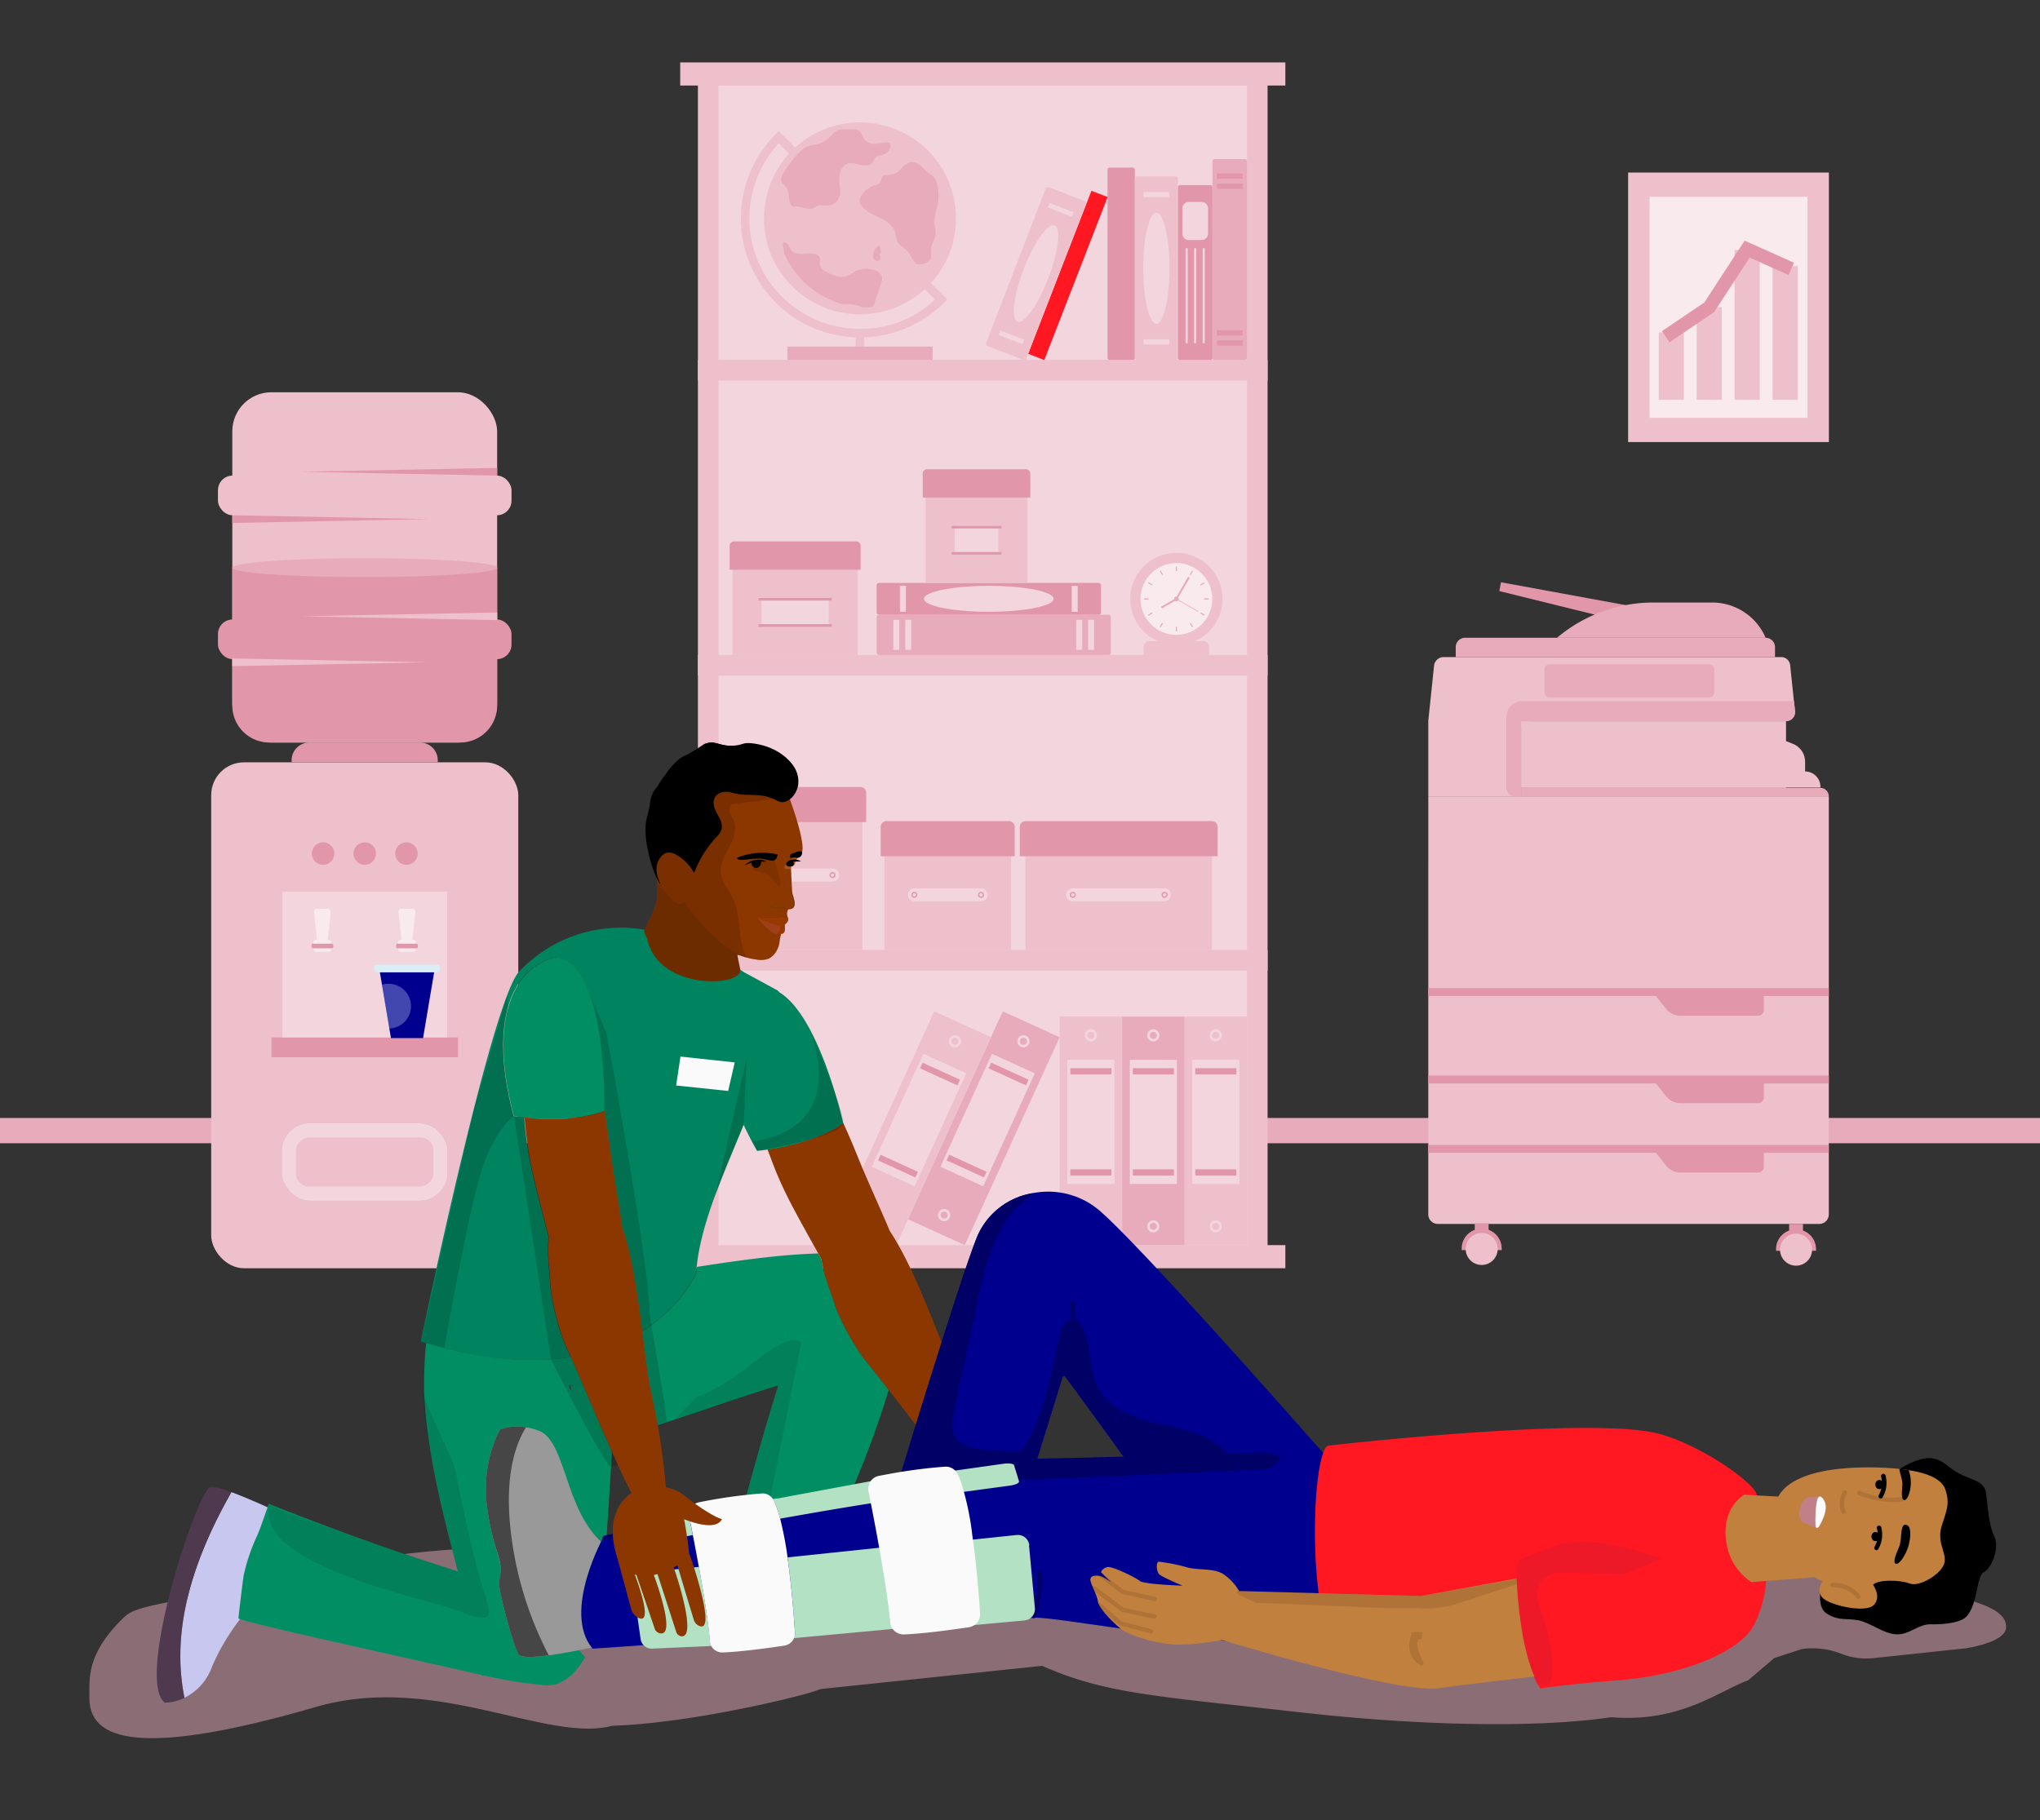 <svg xmlns="http://www.w3.org/2000/svg" xmlns:xlink="http://www.w3.org/1999/xlink" width="561.964" height="501.584" viewBox="0 0 561.964 501.584">
  <rect x="0" y="0" width="561.964" height="501.584" fill="#333333" stroke="none"/>
  <defs>
    <clipPath id="clip-path">
      <rect id="Rectangle_34306" data-name="Rectangle 34306" width="561.964" height="501.584" fill="none"/>
    </clipPath>
  </defs>
  <g id="Masthead_1" style="mix-blend-mode: normal;isolation: isolate">
    <g id="Layer_2" data-name="Layer 2">
      <g id="Layer_2-2" data-name="Layer 2">
        <g id="Group_41773" data-name="Group 41773" clip-path="url(#clip-path)">
          <g id="Group_41772" data-name="Group 41772" transform="translate(0 17.196)">
            <rect id="Rectangle_34206" data-name="Rectangle 34206" width="561.964" height="6.968" transform="translate(0 290.857)" fill="#e7abbb"/>
            <g id="Group_41767" data-name="Group 41767" transform="translate(58.179)">
              <g id="Group_41702" data-name="Group 41702" transform="translate(0 90.892)">
                <rect id="Rectangle_34207" data-name="Rectangle 34207" width="84.593" height="139.403" rx="9.03" transform="translate(0 101.971)" fill="#edc0cc"/>
                <rect id="Rectangle_34208" data-name="Rectangle 34208" width="51.393" height="5.46" transform="translate(16.6 177.771)" fill="#e196aa"/>
                <path id="Path_42589" data-name="Path 42589" d="M70.961,168.24h30.464a4.889,4.889,0,0,1,4.889,4.889v.559H66.06v-.559a4.889,4.889,0,0,1,4.889-4.889Z" transform="translate(-43.902 -71.73)" fill="#e196aa"/>
                <rect id="Rectangle_34209" data-name="Rectangle 34209" width="45.422" height="40.144" transform="translate(19.579 137.627)" fill="#f3d5dd"/>
                <rect id="Rectangle_34210" data-name="Rectangle 34210" width="45.422" height="21.087" rx="7.59" transform="translate(19.579 201.546)" fill="#ecf7f0"/>
                <g id="Group_41697" data-name="Group 41697" transform="translate(44.899 157.705)">
                  <path id="Path_42590" data-name="Path 42590" d="M95.592,218.76h-9.8l3.369,20.017H98l3.369-20.017Z" transform="translate(-84.537 -218.517)" fill="#00008f"/>
                  <path id="Path_42591" data-name="Path 42591" d="M85.417,218.56h16.758a.654.654,0,0,1,.657.657v.827a.654.654,0,0,1-.657.657H85.417a.654.654,0,0,1-.657-.657v-.827A.654.654,0,0,1,85.417,218.56Z" transform="translate(-84.76 -218.56)" fill="#daeef7"/>
                  <path id="Path_42592" data-name="Path 42592" d="M88.368,222.9a6.184,6.184,0,0,0-1.848.28l2.031,12.052a6.167,6.167,0,0,0-.182-12.331Z" transform="translate(-84.38 -217.622)" fill="#daeef7" opacity="0.3"/>
                </g>
                <g id="Group_41699" data-name="Group 41699" transform="translate(27.654 142.321)">
                  <g id="Group_41698" data-name="Group 41698">
                    <path id="Path_42593" data-name="Path 42593" d="M75.262,214.447h-.316l.839-7.613a.831.831,0,0,0-.827-.924h-3a.825.825,0,0,0-.827.924l.839,7.613H71.65a.623.623,0,0,0-.62.62v2.08a.623.623,0,0,0,.62.62h3.624a.623.623,0,0,0,.62-.62v-2.08a.623.623,0,0,0-.62-.62Z" transform="translate(-70.483 -205.91)" fill="#f9eaee"/>
                    <rect id="Rectangle_34211" data-name="Rectangle 34211" width="5.995" height="1.277" rx="0.41" transform="translate(0 9.619)" fill="#e196aa"/>
                  </g>
                  <path id="Path_42594" data-name="Path 42594" d="M94.412,214.447H94.1l.839-7.613a.831.831,0,0,0-.827-.924h-3a.825.825,0,0,0-.827.924l.839,7.613H90.8a.623.623,0,0,0-.62.62v2.08a.623.623,0,0,0,.62.62h3.624a.623.623,0,0,0,.62-.62v-2.08a.623.623,0,0,0-.62-.62Z" transform="translate(-66.344 -205.91)" fill="#f9eaee"/>
                  <rect id="Rectangle_34212" data-name="Rectangle 34212" width="5.995" height="1.277" rx="0.41" transform="translate(23.288 9.619)" fill="#e196aa"/>
                </g>
                <rect id="Rectangle_34213" data-name="Rectangle 34213" width="72.954" height="96.51" rx="10.77" transform="translate(5.813)" fill="#edc0cc"/>
                <g id="Group_41700" data-name="Group 41700" transform="translate(27.715 124.007)">
                  <circle id="Ellipse_1597" data-name="Ellipse 1597" cx="3.101" cy="3.101" r="3.101" fill="#e196aa"/>
                  <circle id="Ellipse_1598" data-name="Ellipse 1598" cx="3.101" cy="3.101" r="3.101" transform="translate(11.48)" fill="#e196aa"/>
                  <circle id="Ellipse_1599" data-name="Ellipse 1599" cx="3.101" cy="3.101" r="3.101" transform="translate(22.96)" fill="#e196aa"/>
                </g>
                <rect id="Rectangle_34214" data-name="Rectangle 34214" width="45.422" height="21.087" rx="7.59" transform="translate(19.579 201.546)" fill="#f3d5dd"/>
                <rect id="Rectangle_34215" data-name="Rectangle 34215" width="13.535" height="37.87" rx="3.59" transform="translate(61.219 205.328) rotate(90)" fill="#edc0cc"/>
                <path id="Path_42595" data-name="Path 42595" d="M125.574,128.56v38.089a10.193,10.193,0,0,1-10.167,10.167H62.787A10.193,10.193,0,0,1,52.62,166.649V128.56Z" transform="translate(-46.807 -80.305)" fill="#e196aa"/>
                <g id="Group_41701" data-name="Group 41701" transform="translate(1.861 22.96)">
                  <rect id="Rectangle_34216" data-name="Rectangle 34216" width="80.871" height="10.933" rx="4.03" fill="#edc0cc"/>
                  <rect id="Rectangle_34217" data-name="Rectangle 34217" width="80.871" height="10.933" rx="4.03" transform="translate(0 39.645)" fill="#e196aa"/>
                </g>
                <path id="Path_42596" data-name="Path 42596" d="M122.22,138.77,68.2,139.828l54.02,1.058Z" transform="translate(-43.44 -78.098)" fill="#edc0cc"/>
                <path id="Path_42597" data-name="Path 42597" d="M122.22,106.02,68.2,107.078l54.02,1.058Z" transform="translate(-43.44 -85.176)" fill="#e196aa"/>
                <path id="Path_42598" data-name="Path 42598" d="M52.62,149.19l54.02,1.058-54.02,1.058Z" transform="translate(-46.807 -75.846)" fill="#edc0cc"/>
                <path id="Path_42599" data-name="Path 42599" d="M52.62,116.75l54.02,1.058-54.02,1.058Z" transform="translate(-46.807 -82.857)" fill="#e196aa"/>
                <ellipse id="Ellipse_1600" data-name="Ellipse 1600" cx="36.471" cy="2.602" rx="36.471" ry="2.602" transform="translate(5.825 45.738)" fill="#e7abbb"/>
              </g>
              <g id="Group_41763" data-name="Group 41763" transform="translate(129.199)">
                <g id="Group_41717" data-name="Group 41717" transform="translate(4.877 0.705)">
                  <rect id="Rectangle_34218" data-name="Rectangle 34218" width="151.272" height="81.297" transform="translate(154.105 84.13) rotate(180)" fill="#f3d5dd"/>
                  <path id="Path_42600" data-name="Path 42600" d="M158.09,14.72H315.017v86.964H158.09V14.72Zm151.272,5.655h-145.6V96h145.6Z" transform="translate(-158.09 -14.72)" fill="#edc0cc"/>
                  <g id="Group_41713" data-name="Group 41713" transform="translate(79.356 25.952)">
                    <g id="Group_41703" data-name="Group 41703" transform="translate(11.612 8.723)">
                      <rect id="Rectangle_34219" data-name="Rectangle 34219" width="48.182" height="4.767" transform="translate(0 44.912) rotate(-68.77)" fill="#ff1721"/>
                    </g>
                    <rect id="Rectangle_34221" data-name="Rectangle 34221" width="7.528" height="53.022" rx="0.56" transform="translate(33.487 2.323)" fill="#e196aa"/>
                    <g id="Group_41705" data-name="Group 41705" transform="translate(62.394)">
                      <rect id="Rectangle_34222" data-name="Rectangle 34222" width="9.522" height="55.345" rx="0.56" fill="#e7abbb"/>
                      <g id="Group_41704" data-name="Group 41704" transform="translate(1.216 3.952)">
                        <rect id="Rectangle_34223" data-name="Rectangle 34223" width="7.09" height="1.423" transform="translate(7.09 1.423) rotate(180)" fill="#e196aa"/>
                        <rect id="Rectangle_34224" data-name="Rectangle 34224" width="7.09" height="1.423" transform="translate(7.09 4.232) rotate(180)" fill="#e196aa"/>
                        <rect id="Rectangle_34225" data-name="Rectangle 34225" width="7.09" height="1.423" transform="translate(7.09 44.631) rotate(180)" fill="#e196aa"/>
                        <rect id="Rectangle_34226" data-name="Rectangle 34226" width="7.09" height="1.423" transform="translate(7.09 47.428) rotate(180)" fill="#e196aa"/>
                      </g>
                    </g>
                    <g id="Group_41708" data-name="Group 41708" transform="translate(52.86 7.163)">
                      <rect id="Rectangle_34227" data-name="Rectangle 34227" width="9.522" height="48.182" rx="0.56" fill="#e196aa"/>
                      <g id="Group_41707" data-name="Group 41707" transform="translate(1.24 4.633)">
                        <path id="Path_42601" data-name="Path 42601" d="M269.581,45.76h3.563a1.765,1.765,0,0,1,1.763,1.763V54.5a1.765,1.765,0,0,1-1.763,1.763h-3.551A1.765,1.765,0,0,1,267.83,54.5v-6.98a1.765,1.765,0,0,1,1.763-1.763Z" transform="translate(-267.83 -45.76)" fill="#f3d5dd"/>
                        <g id="Group_41706" data-name="Group 41706" transform="translate(0.876 12.757)">
                          <rect id="Rectangle_34228" data-name="Rectangle 34228" width="0.596" height="26.159" transform="translate(5.302 26.159) rotate(180)" fill="#f3d5dd"/>
                          <rect id="Rectangle_34229" data-name="Rectangle 34229" width="0.596" height="26.159" transform="translate(2.943 26.159) rotate(180)" fill="#f3d5dd"/>
                          <rect id="Rectangle_34230" data-name="Rectangle 34230" width="0.596" height="26.159" transform="translate(0.596 26.159) rotate(180)" fill="#f3d5dd"/>
                        </g>
                      </g>
                    </g>
                    <g id="Group_41710" data-name="Group 41710" transform="translate(41.002 4.779)">
                      <rect id="Rectangle_34231" data-name="Rectangle 34231" width="11.857" height="50.566" rx="0.56" fill="#edc0cc"/>
                      <g id="Group_41709" data-name="Group 41709" transform="translate(2.396 4.281)">
                        <rect id="Rectangle_34232" data-name="Rectangle 34232" width="7.09" height="1.423" transform="translate(7.09 1.423) rotate(180)" fill="#f3d5dd"/>
                        <rect id="Rectangle_34233" data-name="Rectangle 34233" width="7.09" height="1.423" transform="translate(7.09 42.004) rotate(180)" fill="#f3d5dd"/>
                      </g>
                      <ellipse id="Ellipse_1601" data-name="Ellipse 1601" cx="3.612" cy="15.311" rx="3.612" ry="15.311" transform="translate(2.323 9.972)" fill="#f3d5dd"/>
                    </g>
                    <g id="Group_41712" data-name="Group 41712" transform="translate(0 7.697)">
                      <path id="Path_42602" data-name="Path 42602" d="M240.669,42.439l9.8,3.782a.641.641,0,0,1,.4.827l-16.417,42.6a.654.654,0,0,1-.863.341l-9.8-3.782a.641.641,0,0,1-.4-.827l16.417-42.6A.654.654,0,0,1,240.669,42.439Z" transform="translate(-223.344 -42.389)" fill="#edc0cc"/>
                      <g id="Group_41711" data-name="Group 41711" transform="translate(3.474 4.369)">
                        <rect id="Rectangle_34234" data-name="Rectangle 34234" width="1.313" height="7.09" transform="matrix(0.36, -0.933, 0.933, 0.36, 13.548, 1.226)" fill="#f3d5dd"/>
                        <rect id="Rectangle_34235" data-name="Rectangle 34235" width="1.313" height="7.09" transform="matrix(0.36, -0.933, 0.933, 0.36, 0, 36.365)" fill="#f3d5dd"/>
                      </g>
                      <path id="Path_42603" data-name="Path 42603" d="M232.4,63.046c-2.821,7.321-3.6,13.839-1.739,14.557s5.655-4.633,8.476-11.954,3.6-13.839,1.739-14.557-5.655,4.633-8.476,11.954Z" transform="translate(-221.981 -40.523)" fill="#f3d5dd"/>
                    </g>
                  </g>
                  <g id="Group_41716" data-name="Group 41716" transform="translate(11.845 15.822)">
                    <path id="Path_42604" data-name="Path 42604" d="M173.05,54.168a26.21,26.21,0,0,0,1.435,8.61,26.5,26.5,0,0,0,16.162,16.308,25.783,25.783,0,0,0,5.485,1.313c.888.109,1.8.182,2.724.207h.657a26.438,26.438,0,1,0-26.438-26.438Z" transform="translate(-166.702 -27.73)" fill="#edc0cc"/>
                    <g id="Group_41714" data-name="Group 41714" transform="translate(0 2.42)">
                      <path id="Path_42605" data-name="Path 42605" d="M177.425,76.954a32.853,32.853,0,0,1,0-46.407l.827-.827,46.407,46.407-.827.827a32.853,32.853,0,0,1-46.407,0Zm.851-43.9A30.443,30.443,0,0,0,200.628,84.19a29.6,29.6,0,0,0,20.7-8.087l-43.05-43.05Z" transform="translate(-167.83 -29.72)" fill="#edc0cc"/>
                      <rect id="Rectangle_34236" data-name="Rectangle 34236" width="2.347" height="7.406" transform="translate(31.619 55.649)" fill="#edc0cc"/>
                      <rect id="Rectangle_34237" data-name="Rectangle 34237" width="39.998" height="3.697" transform="translate(52.803 63.055) rotate(180)" fill="#e7abbb"/>
                    </g>
                    <g id="Group_41715" data-name="Group 41715" transform="translate(11.106 1.946)">
                      <path id="Path_42606" data-name="Path 42606" d="M200.754,41.011c-.1.28-.061.584-.134.863-.255,1.046-1.642,1.192-2.627,1.605A7.057,7.057,0,0,0,195.5,45.6a3.328,3.328,0,0,0-.705,1.082,2.616,2.616,0,0,0,.693,2.371c1.216,1.447,3.077,2.177,4.779,2.992s3.466,1.921,4.135,3.7c.389,1.058.353,2.286.973,3.247.645,1,1.873,1.471,2.651,2.371,1.022,1.192,1.386,3.2,2.931,3.527a2.853,2.853,0,0,0,1.581-.207,2.9,2.9,0,0,0,1.776-1.484,8.586,8.586,0,0,0,.085-2.566c.085-1.313.985-2.444,1.192-3.746s-.3-2.639-.316-3.977a18.806,18.806,0,0,1,.876-4.147,12.464,12.464,0,0,0-.219-6.445,3.6,3.6,0,0,0-.632-1.3,8.1,8.1,0,0,0-1.484-1.131c-1.119-.827-1.873-2.128-3.125-2.761-2.165-1.107-3.624.353-4.889,1.824a3.857,3.857,0,0,1-2.736,1.277c-.754.085-1.982-.122-2.323.778Z" transform="translate(-173.126 -27.731)" fill="#e7abbb"/>
                      <path id="Path_42607" data-name="Path 42607" d="M202.437,37.952c-.413,1.216-2.055,1.471-3.32,1.216s-2.554-.815-3.794-.45c-1.763.535-2.457,2.712-2.371,4.56.049,1.046.255,2.08.243,3.125a4.032,4.032,0,0,1-1.009,2.882,4.387,4.387,0,0,1-3.344.985,5.293,5.293,0,0,0-1.642.049c-.608.158-1.131.6-1.739.778-1.447.426-2.955-.657-4.463-.511a1.982,1.982,0,0,1-.8,0,1.137,1.137,0,0,1-.584-.535c-.851-1.411-.268-3.393-1.24-4.731-.389-.535-.985-.9-1.253-1.5-.462-1.009.195-2.14.815-3.052a32.256,32.256,0,0,1,4.159-5.254,7.083,7.083,0,0,1,2.384-1.617c1.022-.377,2.153-.389,3.186-.742a8.4,8.4,0,0,0,3.138-2.213,5.183,5.183,0,0,1,1.909-1.471,4.8,4.8,0,0,1,1.447-.146h2.761a2.642,2.642,0,0,1,1.228.195c.851.426,1.034,1.557,1.569,2.347a3.673,3.673,0,0,0,2.834,1.435c1.532.1,5.472-1.617,4.244,1.484-.936,2.347-3.588.912-4.366,3.162Z" transform="translate(-176.962 -29.33)" fill="#e7abbb"/>
                      <path id="Path_42608" data-name="Path 42608" d="M199.761,57.7a1.779,1.779,0,0,0-.17.462,3.048,3.048,0,0,0,.219.693.893.893,0,0,1-.924,1,1.294,1.294,0,0,1-1.094-.985,3.443,3.443,0,0,1,.851-2.663,2.34,2.34,0,0,1,.365-.413.464.464,0,0,1,.292-.134.494.494,0,0,1,.4.316,1.374,1.374,0,0,1,0,.316c-.024.231.122.413.158.632a1.381,1.381,0,0,1-.085.766Z" transform="translate(-172.474 -23.64)" fill="#e7abbb"/>
                      <path id="Path_42609" data-name="Path 42609" d="M177.363,55.414c.134.9.28,1.8.413,2.7A24.682,24.682,0,0,0,194.072,72a10.458,10.458,0,0,1,4.086.365c.377.134.742.292,1.107.426a25.351,25.351,0,0,0,2.542-.024.065.065,0,0,0,.049-.036,2.951,2.951,0,0,0,.827-1.471c.572-1.678,1.131-3.369,1.69-5.047a3.3,3.3,0,0,0,.255-1.7,2.58,2.58,0,0,0-1.35-1.617,6.71,6.71,0,0,0-6.458.268,9.2,9.2,0,0,1-2.347,1.167,4.883,4.883,0,0,1-2.177-.085,10.97,10.97,0,0,1-3.162-1.265,2.815,2.815,0,0,1-1.593-2.031c-.024-.45.146-.9.1-1.338a1.89,1.89,0,0,0-1.374-1.459c-2.092-.645-5.278.863-6.762-1.289-.28-.389-.413-.863-.681-1.265a1.2,1.2,0,0,0-1.192-.632.31.31,0,0,0-.268.438Z" transform="translate(-176.879 -23.795)" fill="#e7abbb"/>
                    </g>
                  </g>
                </g>
                <g id="Group_41734" data-name="Group 41734" transform="translate(4.877 82.002)">
                  <rect id="Rectangle_34238" data-name="Rectangle 34238" width="151.272" height="81.297" transform="translate(154.105 84.118) rotate(180)" fill="#f3d5dd"/>
                  <path id="Path_42610" data-name="Path 42610" d="M158.09,81.57H315.017v86.964H158.09V81.57Zm151.272,5.655h-145.6v75.63h145.6Z" transform="translate(-158.09 -81.57)" fill="#edc0cc"/>
                  <g id="Group_41719" data-name="Group 41719" transform="translate(49.228 70.182)">
                    <rect id="Rectangle_34239" data-name="Rectangle 34239" width="64.527" height="11.103" rx="0.65" fill="#e7abbb"/>
                    <g id="Group_41718" data-name="Group 41718" transform="translate(4.609 1.423)">
                      <rect id="Rectangle_34240" data-name="Rectangle 34240" width="8.27" height="1.654" transform="translate(53.643 8.27) rotate(-90)" fill="#f3d5dd"/>
                      <rect id="Rectangle_34241" data-name="Rectangle 34241" width="8.27" height="1.654" transform="translate(50.371 8.27) rotate(-90)" fill="#f3d5dd"/>
                      <rect id="Rectangle_34242" data-name="Rectangle 34242" width="8.27" height="1.654" transform="translate(3.271 8.27) rotate(-90)" fill="#f3d5dd"/>
                      <rect id="Rectangle_34243" data-name="Rectangle 34243" width="8.27" height="1.654" transform="translate(0 8.27) rotate(-90)" fill="#f3d5dd"/>
                    </g>
                  </g>
                  <g id="Group_41721" data-name="Group 41721" transform="translate(49.228 61.414)">
                    <rect id="Rectangle_34244" data-name="Rectangle 34244" width="61.815" height="8.768" rx="0.65" fill="#e196aa"/>
                    <g id="Group_41720" data-name="Group 41720" transform="translate(6.421 0.815)">
                      <rect id="Rectangle_34245" data-name="Rectangle 34245" width="7.139" height="1.654" transform="translate(47.319 7.151) rotate(-90)" fill="#f3d5dd"/>
                      <rect id="Rectangle_34246" data-name="Rectangle 34246" width="7.139" height="1.654" transform="translate(0 7.139) rotate(-90)" fill="#f3d5dd"/>
                    </g>
                    <ellipse id="Ellipse_1602" data-name="Ellipse 1602" cx="17.852" cy="3.575" rx="17.852" ry="3.575" transform="translate(13.049 0.815)" fill="#f3d5dd"/>
                  </g>
                  <g id="Group_41731" data-name="Group 41731" transform="translate(119.094 53.132)">
                    <g id="Group_41722" data-name="Group 41722">
                      <circle id="Ellipse_1603" data-name="Ellipse 1603" cx="12.708" cy="12.708" r="12.708" fill="#edc0cc"/>
                      <path id="Path_42611" data-name="Path 42611" d="M0,0H18.059V2.225a1.617,1.617,0,0,1-1.617,1.617H1.63A1.617,1.617,0,0,1,.012,2.225V0h0Z" transform="translate(21.744 28.165) rotate(180)" fill="#edc0cc"/>
                    </g>
                    <circle id="Ellipse_1604" data-name="Ellipse 1604" cx="9.887" cy="9.887" r="9.887" transform="translate(2.821 2.821)" fill="#f9eaee"/>
                    <g id="Group_41730" data-name="Group 41730" transform="translate(3.794 3.782)">
                      <circle id="Ellipse_1605" data-name="Ellipse 1605" cx="0.645" cy="0.645" r="0.645" transform="translate(8.27 8.282)" fill="#e7abbb"/>
                      <g id="Group_41729" data-name="Group 41729">
                        <g id="Group_41723" data-name="Group 41723" transform="translate(8.768)">
                          <rect id="Rectangle_34247" data-name="Rectangle 34247" width="0.304" height="1.253" transform="translate(0.304 1.253) rotate(180)" fill="#e7abbb"/>
                          <rect id="Rectangle_34248" data-name="Rectangle 34248" width="0.304" height="1.253" transform="translate(0.304 17.852) rotate(180)" fill="#e7abbb"/>
                        </g>
                        <g id="Group_41724" data-name="Group 41724" transform="translate(4.341 1.113)">
                          <rect id="Rectangle_34249" data-name="Rectangle 34249" width="1.253" height="0.304" transform="translate(8.284 1.085) rotate(-60)" fill="#e7abbb"/>
                          <rect id="Rectangle_34250" data-name="Rectangle 34250" width="1.253" height="0.304" transform="translate(0 15.485) rotate(-60)" fill="#e7abbb"/>
                        </g>
                        <g id="Group_41725" data-name="Group 41725" transform="translate(1.12 4.339)">
                          <rect id="Rectangle_34251" data-name="Rectangle 34251" width="1.253" height="0.304" transform="translate(14.353 0.626) rotate(-30)" fill="#e7abbb"/>
                          <rect id="Rectangle_34252" data-name="Rectangle 34252" width="1.253" height="0.304" transform="translate(0 8.92) rotate(-30)" fill="#e7abbb"/>
                        </g>
                        <g id="Group_41726" data-name="Group 41726" transform="translate(0 8.768)">
                          <rect id="Rectangle_34253" data-name="Rectangle 34253" width="0.304" height="1.253" transform="translate(16.588 0.304) rotate(-90)" fill="#e7abbb"/>
                          <rect id="Rectangle_34254" data-name="Rectangle 34254" width="0.304" height="1.253" transform="translate(0 0.304) rotate(-90)" fill="#e7abbb"/>
                        </g>
                        <g id="Group_41727" data-name="Group 41727" transform="translate(1.113 4.323)">
                          <rect id="Rectangle_34255" data-name="Rectangle 34255" width="0.304" height="1.253" transform="translate(14.37 8.561) rotate(-60)" fill="#e7abbb"/>
                          <rect id="Rectangle_34256" data-name="Rectangle 34256" width="0.304" height="1.253" transform="translate(0 0.263) rotate(-60)" fill="#e7abbb"/>
                        </g>
                        <g id="Group_41728" data-name="Group 41728" transform="translate(4.322 1.089)">
                          <rect id="Rectangle_34257" data-name="Rectangle 34257" width="0.304" height="1.253" transform="translate(8.302 14.571) rotate(-30)" fill="#e7abbb"/>
                          <rect id="Rectangle_34258" data-name="Rectangle 34258" width="0.304" height="1.253" transform="translate(0 0.152) rotate(-30)" fill="#e7abbb"/>
                        </g>
                      </g>
                      <rect id="Rectangle_34259" data-name="Rectangle 34259" width="6.907" height="0.523" transform="translate(8.699 8.797) rotate(-60)" fill="#e7abbb"/>
                      <rect id="Rectangle_34260" data-name="Rectangle 34260" width="4.743" height="0.523" transform="translate(4.674 11.081) rotate(-30)" fill="#e7abbb"/>
                      <rect id="Rectangle_34261" data-name="Rectangle 34261" width="0.182" height="6.907" transform="translate(8.883 9.015) rotate(-60)" fill="#e7abbb"/>
                    </g>
                  </g>
                  <g id="Group_41732" data-name="Group 41732" transform="translate(61.924 30.099)">
                    <rect id="Rectangle_34262" data-name="Rectangle 34262" width="28.031" height="31.096" transform="translate(28.834 31.315) rotate(180)" fill="#edc0cc"/>
                    <path id="Path_42612" data-name="Path 42612" d="M210.238,106.32H237.43a1.225,1.225,0,0,1,1.228,1.228v6.579H209.01v-6.579a1.225,1.225,0,0,1,1.228-1.228Z" transform="translate(-209.01 -106.32)" fill="#e196aa"/>
                    <rect id="Rectangle_34263" data-name="Rectangle 34263" width="12.076" height="7.941" transform="translate(20.856 23.532) rotate(180)" fill="#f3d5dd"/>
                    <rect id="Rectangle_34264" data-name="Rectangle 34264" width="13.718" height="0.718" transform="translate(21.683 16.32) rotate(180)" fill="#e196aa"/>
                    <rect id="Rectangle_34265" data-name="Rectangle 34265" width="13.718" height="0.718" transform="translate(21.683 23.532) rotate(180)" fill="#e196aa"/>
                  </g>
                  <g id="Group_41733" data-name="Group 41733" transform="translate(8.744 49.982)">
                    <rect id="Rectangle_34266" data-name="Rectangle 34266" width="34.452" height="31.096" transform="translate(35.267 31.303) rotate(180)" fill="#edc0cc"/>
                    <path id="Path_42613" data-name="Path 42613" d="M166.508,122.67h33.625a1.225,1.225,0,0,1,1.228,1.228v6.579H165.28V123.9a1.225,1.225,0,0,1,1.228-1.228Z" transform="translate(-165.28 -122.67)" fill="#e196aa"/>
                    <rect id="Rectangle_34267" data-name="Rectangle 34267" width="18.509" height="7.941" transform="translate(27.29 23.52) rotate(180)" fill="#f3d5dd"/>
                    <rect id="Rectangle_34268" data-name="Rectangle 34268" width="20.151" height="0.718" transform="translate(28.116 16.308) rotate(180)" fill="#e196aa"/>
                    <rect id="Rectangle_34269" data-name="Rectangle 34269" width="20.151" height="0.718" transform="translate(28.116 23.532) rotate(180)" fill="#e196aa"/>
                  </g>
                </g>
                <g id="Group_41741" data-name="Group 41741" transform="translate(4.877 163.299)">
                  <rect id="Rectangle_34270" data-name="Rectangle 34270" width="151.272" height="81.297" transform="translate(154.105 84.118) rotate(180)" fill="#f3d5dd"/>
                  <path id="Path_42614" data-name="Path 42614" d="M158.09,148.42H315.017v86.964H158.09V148.42Zm151.272,5.655h-145.6V229.7h145.6Z" transform="translate(-158.09 -148.42)" fill="#edc0cc"/>
                  <g id="Group_41736" data-name="Group 41736" transform="translate(88.667 45.774)">
                    <rect id="Rectangle_34271" data-name="Rectangle 34271" width="51.405" height="35.51" transform="translate(52.949 35.523) rotate(180)" fill="#edc0cc"/>
                    <path id="Path_42615" data-name="Path 42615" d="M232.593,186.06h51.32a1.6,1.6,0,0,1,1.593,1.593v8.075H231v-8.075A1.6,1.6,0,0,1,232.593,186.06Z" transform="translate(-231 -186.06)" fill="#e196aa"/>
                    <path id="Path_42616" data-name="Path 42616" d="M243.338,201.28H268.6a1.788,1.788,0,0,1,0,3.575H243.338a1.788,1.788,0,1,1,0-3.575Z" transform="translate(-228.72 -182.771)" fill="#f3d5dd"/>
                    <g id="Group_41735" data-name="Group 41735" transform="translate(13.779 19.47)">
                      <path id="Path_42617" data-name="Path 42617" d="M263.11,202.9a.827.827,0,1,1,.827.827A.828.828,0,0,1,263.11,202.9Zm.353,0a.475.475,0,0,0,.474.474.474.474,0,1,0-.474-.474Z" transform="translate(-237.839 -202.07)" fill="#e196aa"/>
                      <path id="Path_42618" data-name="Path 42618" d="M242.33,202.9a.827.827,0,1,1,.827.827A.828.828,0,0,1,242.33,202.9Zm.353,0a.475.475,0,0,0,.474.474.474.474,0,1,0-.474-.474Z" transform="translate(-242.33 -202.07)" fill="#e196aa"/>
                    </g>
                  </g>
                  <g id="Group_41738" data-name="Group 41738" transform="translate(50.347 45.774)">
                    <rect id="Rectangle_34272" data-name="Rectangle 34272" width="34.842" height="35.51" transform="translate(35.887 35.523) rotate(180)" fill="#edc0cc"/>
                    <path id="Path_42619" data-name="Path 42619" d="M201.083,186.06H234.83a1.6,1.6,0,0,1,1.593,1.593v8.075H199.49v-8.075A1.6,1.6,0,0,1,201.083,186.06Z" transform="translate(-199.49 -186.06)" fill="#e196aa"/>
                    <path id="Path_42620" data-name="Path 42620" d="M207.448,201.28H225.8a1.788,1.788,0,1,1,0,3.575H207.448a1.788,1.788,0,0,1,0-3.575Z" transform="translate(-198.157 -182.771)" fill="#f3d5dd"/>
                    <g id="Group_41737" data-name="Group 41737" transform="translate(8.452 19.47)">
                      <path id="Path_42621" data-name="Path 42621" d="M221.54,202.9a.827.827,0,1,1,.827.827A.828.828,0,0,1,221.54,202.9Zm.353,0a.475.475,0,0,0,.474.474.474.474,0,1,0-.474-.474Z" transform="translate(-203.177 -202.07)" fill="#e196aa"/>
                      <path id="Path_42622" data-name="Path 42622" d="M206.44,202.9a.827.827,0,1,1,.827.827A.828.828,0,0,1,206.44,202.9Zm.353,0a.475.475,0,0,0,.474.474.474.474,0,1,0-.474-.474Z" transform="translate(-206.44 -202.07)" fill="#e196aa"/>
                    </g>
                  </g>
                  <g id="Group_41740" data-name="Group 41740" transform="translate(9.425 36.362)">
                    <rect id="Rectangle_34273" data-name="Rectangle 34273" width="34.842" height="44.923" transform="translate(35.887 44.923) rotate(180)" fill="#edc0cc"/>
                    <path id="Path_42623" data-name="Path 42623" d="M167.433,178.33H201.18a1.6,1.6,0,0,1,1.593,1.593V188H165.84v-8.075A1.6,1.6,0,0,1,167.433,178.33Z" transform="translate(-165.84 -178.318)" fill="#e196aa"/>
                    <path id="Path_42624" data-name="Path 42624" d="M173.8,196.8h18.351a1.788,1.788,0,1,1,0,3.575H173.8a1.788,1.788,0,1,1,0-3.575Z" transform="translate(-164.507 -174.326)" fill="#f3d5dd"/>
                    <g id="Group_41739" data-name="Group 41739" transform="translate(8.452 23.434)">
                      <path id="Path_42625" data-name="Path 42625" d="M187.9,198.417a.827.827,0,1,1,.827.827A.828.828,0,0,1,187.9,198.417Zm.353,0a.475.475,0,0,0,.474.474.474.474,0,1,0-.474-.474Z" transform="translate(-169.525 -197.59)" fill="#e196aa"/>
                      <path id="Path_42626" data-name="Path 42626" d="M172.79,198.417a.827.827,0,1,1,.827.827A.828.828,0,0,1,172.79,198.417Zm.353,0a.475.475,0,0,0,.474.474.474.474,0,1,0-.474-.474Z" transform="translate(-172.79 -197.59)" fill="#e196aa"/>
                    </g>
                  </g>
                </g>
                <rect id="Rectangle_34274" data-name="Rectangle 34274" width="166.704" height="6.372" transform="translate(166.704 6.372) rotate(180)" fill="#edc0cc"/>
                <rect id="Rectangle_34275" data-name="Rectangle 34275" width="166.704" height="6.372" transform="translate(166.704 332.265) rotate(180)" fill="#edc0cc"/>
                <g id="Group_41762" data-name="Group 41762" transform="translate(4.877 244.596)">
                  <rect id="Rectangle_34276" data-name="Rectangle 34276" width="151.272" height="81.297" transform="translate(154.105 84.118) rotate(180)" fill="#f3d5dd"/>
                  <path id="Path_42627" data-name="Path 42627" d="M158.09,215.27H315.017v86.964H158.09V215.27Zm151.272,5.655h-145.6v75.63h145.6v-75.63Z" transform="translate(-158.09 -215.27)" fill="#edc0cc"/>
                  <g id="Group_41745" data-name="Group 41745" transform="translate(134.064 18.327)">
                    <rect id="Rectangle_34277" data-name="Rectangle 34277" width="17.208" height="62.958" transform="translate(17.208 62.958) rotate(180)" fill="#edc0cc"/>
                    <g id="Group_41743" data-name="Group 41743" transform="translate(2.116 11.894)">
                      <rect id="Rectangle_34278" data-name="Rectangle 34278" width="12.976" height="34.221" transform="translate(12.976 34.221) rotate(180)" fill="#f3d5dd"/>
                      <g id="Group_41742" data-name="Group 41742" transform="translate(0.839 2.323)">
                        <rect id="Rectangle_34279" data-name="Rectangle 34279" width="11.31" height="1.703" transform="translate(11.31 1.703) rotate(180)" fill="#e196aa"/>
                        <rect id="Rectangle_34280" data-name="Rectangle 34280" width="11.31" height="1.703" transform="translate(11.31 29.576) rotate(180)" fill="#e196aa"/>
                      </g>
                    </g>
                    <g id="Group_41744" data-name="Group 41744" transform="translate(6.92 3.49)">
                      <path id="Path_42628" data-name="Path 42628" d="M274.02,234.888a1.678,1.678,0,1,1,1.678,1.678A1.682,1.682,0,0,1,274.02,234.888Zm.705,0a.973.973,0,1,0,.973-.973A.976.976,0,0,0,274.725,234.888Z" transform="translate(-274.02 -233.21)" fill="#f3d5dd"/>
                      <path id="Path_42629" data-name="Path 42629" d="M274.02,278.168a1.678,1.678,0,1,1,1.678,1.678A1.682,1.682,0,0,1,274.02,278.168Zm.705,0a.973.973,0,1,0,.973-.973A.976.976,0,0,0,274.725,278.168Z" transform="translate(-274.02 -223.857)" fill="#f3d5dd"/>
                    </g>
                  </g>
                  <g id="Group_41749" data-name="Group 41749" transform="translate(116.856 18.327)">
                    <rect id="Rectangle_34281" data-name="Rectangle 34281" width="17.208" height="62.958" transform="translate(17.208 62.958) rotate(180)" fill="#e7abbb"/>
                    <g id="Group_41747" data-name="Group 41747" transform="translate(2.116 11.894)">
                      <rect id="Rectangle_34282" data-name="Rectangle 34282" width="12.976" height="34.221" transform="translate(12.976 34.221) rotate(180)" fill="#f3d5dd"/>
                      <g id="Group_41746" data-name="Group 41746" transform="translate(0.839 2.323)">
                        <rect id="Rectangle_34283" data-name="Rectangle 34283" width="11.31" height="1.703" transform="translate(11.31 1.703) rotate(180)" fill="#e196aa"/>
                        <rect id="Rectangle_34284" data-name="Rectangle 34284" width="11.31" height="1.703" transform="translate(11.31 29.576) rotate(180)" fill="#e196aa"/>
                      </g>
                    </g>
                    <g id="Group_41748" data-name="Group 41748" transform="translate(6.92 3.49)">
                      <path id="Path_42630" data-name="Path 42630" d="M259.87,234.888a1.678,1.678,0,1,1,1.678,1.678A1.682,1.682,0,0,1,259.87,234.888Zm.705,0a.973.973,0,1,0,.973-.973A.976.976,0,0,0,260.575,234.888Z" transform="translate(-259.87 -233.21)" fill="#f3d5dd"/>
                      <path id="Path_42631" data-name="Path 42631" d="M259.87,278.168a1.678,1.678,0,1,1,1.678,1.678A1.682,1.682,0,0,1,259.87,278.168Zm.705,0a.973.973,0,1,0,.973-.973A.976.976,0,0,0,260.575,278.168Z" transform="translate(-259.87 -223.857)" fill="#f3d5dd"/>
                    </g>
                  </g>
                  <g id="Group_41753" data-name="Group 41753" transform="translate(99.648 18.327)">
                    <rect id="Rectangle_34285" data-name="Rectangle 34285" width="17.208" height="62.958" transform="translate(17.208 62.958) rotate(180)" fill="#edc0cc"/>
                    <g id="Group_41751" data-name="Group 41751" transform="translate(2.116 11.894)">
                      <rect id="Rectangle_34286" data-name="Rectangle 34286" width="12.976" height="34.221" transform="translate(12.976 34.221) rotate(180)" fill="#f3d5dd"/>
                      <g id="Group_41750" data-name="Group 41750" transform="translate(0.839 2.323)">
                        <rect id="Rectangle_34287" data-name="Rectangle 34287" width="11.31" height="1.703" transform="translate(11.31 1.703) rotate(180)" fill="#e196aa"/>
                        <rect id="Rectangle_34288" data-name="Rectangle 34288" width="11.31" height="1.703" transform="translate(11.31 29.576) rotate(180)" fill="#e196aa"/>
                      </g>
                    </g>
                    <g id="Group_41752" data-name="Group 41752" transform="translate(6.92 3.49)">
                      <path id="Path_42632" data-name="Path 42632" d="M245.72,234.888a1.678,1.678,0,1,1,1.678,1.678A1.682,1.682,0,0,1,245.72,234.888Zm.705,0a.973.973,0,1,0,.973-.973A.976.976,0,0,0,246.425,234.888Z" transform="translate(-245.72 -233.21)" fill="#f3d5dd"/>
                      <path id="Path_42633" data-name="Path 42633" d="M245.72,278.168a1.678,1.678,0,1,1,1.678,1.678A1.682,1.682,0,0,1,245.72,278.168Zm.705,0a.973.973,0,1,0,.973-.973A.976.976,0,0,0,246.425,278.168Z" transform="translate(-245.72 -223.857)" fill="#f3d5dd"/>
                    </g>
                  </g>
                  <g id="Group_41757" data-name="Group 41757" transform="translate(57.858 16.881)">
                    <rect id="Rectangle_34289" data-name="Rectangle 34289" width="62.958" height="17.208" transform="translate(0 57.28) rotate(-65.48)" fill="#e7abbb"/>
                    <g id="Group_41755" data-name="Group 41755" transform="translate(8.936 11.694)">
                      <rect id="Rectangle_34290" data-name="Rectangle 34290" width="34.221" height="12.976" transform="translate(0 31.135) rotate(-65.48)" fill="#f3d5dd"/>
                      <g id="Group_41754" data-name="Group 41754" transform="translate(1.716 2.457)">
                        <rect id="Rectangle_34291" data-name="Rectangle 34291" width="1.703" height="11.31" transform="translate(11.574 1.549) rotate(-65.48)" fill="#e196aa"/>
                        <rect id="Rectangle_34292" data-name="Rectangle 34292" width="1.703" height="11.31" transform="translate(0 26.911) rotate(-65.48)" fill="#e196aa"/>
                      </g>
                    </g>
                    <g id="Group_41756" data-name="Group 41756" transform="translate(8.291 6.582)">
                      <path id="Path_42634" data-name="Path 42634" d="M230.6,235.544a1.679,1.679,0,1,1,.827,2.225A1.682,1.682,0,0,1,230.6,235.544Zm.645.292a.974.974,0,1,0,1.289-.486A.98.98,0,0,0,231.242,235.836Z" transform="translate(-208.602 -234.564)" fill="#f3d5dd"/>
                      <path id="Path_42635" data-name="Path 42635" d="M212.637,274.914a1.679,1.679,0,1,1,.827,2.225A1.682,1.682,0,0,1,212.637,274.914Zm.645.3a.974.974,0,1,0,1.289-.486A.98.98,0,0,0,213.282,275.218Z" transform="translate(-212.484 -226.055)" fill="#f3d5dd"/>
                    </g>
                  </g>
                  <g id="Group_41761" data-name="Group 41761" transform="translate(38.983 16.882)">
                    <rect id="Rectangle_34293" data-name="Rectangle 34293" width="62.958" height="17.208" transform="translate(0 57.28) rotate(-65.48)" fill="#edc0cc"/>
                    <g id="Group_41759" data-name="Group 41759" transform="translate(8.919 11.693)">
                      <rect id="Rectangle_34294" data-name="Rectangle 34294" width="34.221" height="12.976" transform="translate(0 31.135) rotate(-65.48)" fill="#f3d5dd"/>
                      <g id="Group_41758" data-name="Group 41758" transform="translate(1.716 2.458)">
                        <rect id="Rectangle_34295" data-name="Rectangle 34295" width="1.703" height="11.31" transform="translate(11.579 1.549) rotate(-65.48)" fill="#e196aa"/>
                        <rect id="Rectangle_34296" data-name="Rectangle 34296" width="1.703" height="11.31" transform="translate(0 26.922) rotate(-65.48)" fill="#e196aa"/>
                      </g>
                    </g>
                    <g id="Group_41760" data-name="Group 41760" transform="translate(8.292 6.582)">
                      <path id="Path_42636" data-name="Path 42636" d="M215.077,235.544a1.679,1.679,0,1,1,.827,2.225A1.682,1.682,0,0,1,215.077,235.544Zm.645.292a.974.974,0,1,0,1.289-.486A.98.98,0,0,0,215.722,235.836Z" transform="translate(-193.082 -234.564)" fill="#f3d5dd"/>
                      <path id="Path_42637" data-name="Path 42637" d="M197.117,274.914a1.679,1.679,0,1,1,.827,2.225A1.682,1.682,0,0,1,197.117,274.914Zm.645.3a.974.974,0,1,0,1.289-.486A.98.98,0,0,0,197.762,275.218Z" transform="translate(-196.964 -226.055)" fill="#f3d5dd"/>
                    </g>
                  </g>
                </g>
              </g>
              <g id="Group_41766" data-name="Group 41766" transform="translate(335.269 143.245)">
                <path id="Path_42638" data-name="Path 42638" d="M323.54,180.43H433.865V295.644a2.611,2.611,0,0,1-2.615,2.615h-105.1a2.611,2.611,0,0,1-2.615-2.615Z" transform="translate(-323.528 -121.449)" fill="#edc0cc"/>
                <path id="Path_42639" data-name="Path 42639" d="M323.54,223.892H433.865v2.177H415.976v3.794a1.63,1.63,0,0,1-1.63,1.63h-21.4a4.965,4.965,0,0,1-3.879-1.873l-2.846-3.563H323.54V223.88Z" transform="translate(-323.528 -112.059)" fill="#e196aa"/>
                <path id="Path_42640" data-name="Path 42640" d="M323.54,243.7H433.865v2.177H415.976v3.794a1.63,1.63,0,0,1-1.63,1.63h-21.4a4.965,4.965,0,0,1-3.879-1.873l-2.846-3.563H323.54V243.69Z" transform="translate(-323.528 -107.778)" fill="#e196aa"/>
                <path id="Path_42641" data-name="Path 42641" d="M323.54,259.422H433.865V261.6H415.976v3.794a1.63,1.63,0,0,1-1.63,1.63h-21.4a4.965,4.965,0,0,1-3.879-1.873l-2.846-3.563H323.54V259.41Z" transform="translate(-323.528 -104.38)" fill="#e196aa"/>
                <path id="Path_42642" data-name="Path 42642" d="M323.542,166.672v20.577h25.55V169.2a2.673,2.673,0,0,1,2.663-2.675h70.315a2.486,2.486,0,0,0,2.481-2.748l-.292-2.761-1.034-9.9a2.5,2.5,0,0,0-2.481-2.238H327.774a2.673,2.673,0,0,0-2.651,2.4l-1.581,15.116c0,.1-.012.182-.012.28Z" transform="translate(-323.53 -128.267)" fill="#edc0cc"/>
                <path id="Path_42643" data-name="Path 42643" d="M341.23,163.177v19.555a2.361,2.361,0,0,0,2.359,2.359h1.69V167.044a2.675,2.675,0,0,1,2.675-2.675h70.315a2.486,2.486,0,0,0,2.481-2.748l-.292-2.761h-74.9a4.318,4.318,0,0,0-4.317,4.317Z" transform="translate(-319.705 -126.11)" fill="#e7abbb"/>
                <path id="Path_42644" data-name="Path 42644" d="M344.55,178.52h82.464a2.3,2.3,0,0,1,2.3,2.3v.024H344.55Z" transform="translate(-318.987 -121.861)" fill="#e7abbb"/>
                <path id="Path_42645" data-name="Path 42645" d="M417.541,163.4v5.485l1.934.778a5.316,5.316,0,0,1,3.32,4.925v2.675a4.214,4.214,0,0,1,4.22,4.22v.207h-9.486v.109H344.55V163.412h72.979Z" transform="translate(-318.987 -125.129)" fill="#edc0cc"/>
                <path id="Path_42646" data-name="Path 42646" d="M332.328,144.51h82.8a2.579,2.579,0,0,1,2.578,2.578v2.736H329.75v-2.736A2.579,2.579,0,0,1,332.328,144.51Z" transform="translate(-322.186 -129.211)" fill="#e7abbb"/>
                <path id="Path_42647" data-name="Path 42647" d="M339.63,134.362l35.328,8.72.851-4.6L340.08,131.93Z" transform="translate(-320.051 -131.93)" fill="#e196aa"/>
                <path id="Path_42648" data-name="Path 42648" d="M379.24,136.52h16.211a16,16,0,0,1,14.569,9.388l.158.34h-57.5l.122-.1A41.148,41.148,0,0,1,379.24,136.52Z" transform="translate(-317.23 -130.938)" fill="#e7abbb"/>
                <rect id="Rectangle_34297" data-name="Rectangle 34297" width="46.772" height="9.157" rx="1.41" transform="translate(32.02 22.595)" fill="#e7abbb"/>
                <g id="Group_41764" data-name="Group 41764" transform="translate(9.206 176.616)">
                  <path id="Path_42649" data-name="Path 42649" d="M336.548,278.39h.109a5.46,5.46,0,0,1,5.46,5.46v.45H331.1v-.45a5.46,5.46,0,0,1,5.46-5.46Z" transform="translate(-331.1 -276.894)" fill="#e196aa"/>
                  <rect id="Rectangle_34298" data-name="Rectangle 34298" width="3.819" height="3.113" transform="translate(3.6)" fill="#e196aa"/>
                  <circle id="Ellipse_1606" data-name="Ellipse 1606" cx="4.414" cy="4.414" r="4.414" transform="translate(1.095 2.675)" fill="#edc0cc"/>
                </g>
                <g id="Group_41765" data-name="Group 41765" transform="translate(95.805 176.81)">
                  <path id="Path_42650" data-name="Path 42650" d="M407.758,278.55h.109a5.46,5.46,0,0,1,5.46,5.46v.45H402.31v-.45a5.46,5.46,0,0,1,5.46-5.46Z" transform="translate(-402.31 -277.054)" fill="#e196aa"/>
                  <rect id="Rectangle_34299" data-name="Rectangle 34299" width="3.819" height="3.113" transform="translate(3.6)" fill="#e196aa"/>
                  <circle id="Ellipse_1607" data-name="Ellipse 1607" cx="4.414" cy="4.414" r="4.414" transform="translate(1.094 2.675)" fill="#edc0cc"/>
                </g>
              </g>
            </g>
            <g id="Group_41768" data-name="Group 41768" transform="translate(448.501 30.354)">
              <rect id="Rectangle_34300" data-name="Rectangle 34300" width="55.309" height="74.256" fill="#edc0cc"/>
              <rect id="Rectangle_34301" data-name="Rectangle 34301" width="43.5" height="60.903" transform="translate(5.898 6.676)" fill="#f9eaee"/>
              <rect id="Rectangle_34302" data-name="Rectangle 34302" width="6.92" height="18.558" transform="translate(8.428 44.06)" fill="#edc0cc"/>
              <rect id="Rectangle_34303" data-name="Rectangle 34303" width="6.92" height="25.538" transform="translate(18.886 37.079)" fill="#edc0cc"/>
              <rect id="Rectangle_34304" data-name="Rectangle 34304" width="6.92" height="41.263" transform="translate(29.333 21.343)" fill="#edc0cc"/>
              <rect id="Rectangle_34305" data-name="Rectangle 34305" width="6.92" height="36.836" transform="translate(39.791 25.782)" fill="#edc0cc"/>
              <path id="Path_42651" data-name="Path 42651" d="M378.54,82.537l-2.08-3.077,11.675-7.893L399.25,54.53l13.584,6.081-1.508,3.381-10.7-4.791-9.8,15.019Z" transform="translate(-367.145 -35.765)" fill="#e196aa"/>
            </g>
            <g id="Group_2014" data-name="Group 2014" transform="translate(24.627 187.404)">
              <path id="Path_7168" data-name="Path 7168" d="M548.211,374.043c.815-7.139-16.478-10.361-55.272-14.764-9.328-1.058-18.327-1.739-26.523-2.055-12.55-3.965-30.6-7.625-50.833-9.911-27.314-3.113-51.308-2.906-63.408-.073L306.4,351.277a2.079,2.079,0,0,0-.474.036h0c-8.233.717-13.669,2.25-14.8,4.475a163.392,163.392,0,0,0-24.578,2.457c-12.234-2.25-29.089-3.624-47.757-3.624-8.987,0-17.573.3-25.429.924-12.344-2.432-29.88-3.94-49.325-3.94-26.256,0-49.021,2.773-60.2,6.774L40.8,367.135s-.3.073-.474.1h0c-7.722,1.569-9.267,2.529-10.969,4.244-9.814,9.778-9.1,16.065-9.1,21.8,0,10.154,10.155,17.67,62.423,2.493,32.786-9.5,63.542,10.021,81.564,5.193,18.156-.584,41.773-5.74,51.855-8.4h.073c2.055-.547,3.892-1.131,5.472-1.715l61.085-6.4c17.33,7.722,31.862,8.379,70.242,12.72,35.486,4.037,67.2,4.305,86.478,1.435,18.935,1.532,29.162-6.944,37.772-10.191L484.4,382.3l7.625-2.493a21.809,21.809,0,0,1,10.8,1.3,18.661,18.661,0,0,0,8.853,1.228l25.636-2.736c.45-.073.851-.17,1.265-.243h.073c5.837-1.228,9.3-3,9.571-5.266v-.061Z" transform="translate(-20.25 -130.032)" fill="#e7abbb" opacity="0.49"/>
              <g id="Group_41771" data-name="Group 41771" transform="translate(151.684)">
                <path id="Path_42652" data-name="Path 42652" d="M172.866,231.338a34.391,34.391,0,0,0-.693-3.867,13.494,13.494,0,0,1-.365-2.177,3.914,3.914,0,0,1,.645.146c.426.122.815.3,1.836.584a17.653,17.653,0,0,0,2.773.559,6.2,6.2,0,0,0,3.442-.28,5.34,5.34,0,0,0,2.359-2.663c.681-1.423.426-2.128.985-4.171a15.8,15.8,0,0,1,.79-2.238,16.589,16.589,0,0,1,1.107-2.128,2.508,2.508,0,0,1-.255-.888,2.154,2.154,0,0,1,.547-1.727c.365-.292.681-.134.961-.341.365-.255.584-1.022-.085-3.247-.049-1.131-.292-6.1-.353-7.236v-.705a1.111,1.111,0,0,0,.584-.182,1.451,1.451,0,0,0,.547-.839,2.034,2.034,0,0,1,.073-.243,3.553,3.553,0,0,1,1.508-1.873s.024-.049.061-.134a7.606,7.606,0,0,0,.328-.985c.45-1.836-.912-7.467-3.563-14.7l-6.324-6.98-11.322.073-6.579,4.39-6.458,9.218-7.139,9a44.862,44.862,0,0,1,1.374,7.917c.036.572.061,1.155.073,1.727v1.167c0,.158-.012.3-.024.462h0c0,.158-.024.3-.036.462-.024.182-.036.365-.073.547a2.438,2.438,0,0,1-.049.292.61.61,0,0,1-.024.146v.024a.61.61,0,0,1-.024.146.853.853,0,0,1-.036.17,1.031,1.031,0,0,1-.049.207,1.618,1.618,0,0,1-.061.231v.012c-.012.049-.024.109-.036.158a.463.463,0,0,1-.036.122,29.189,29.189,0,0,1-1.7,4.147h0c-1.7,3.685-2.773,5.2-2.566,6.822a3.071,3.071,0,0,0,.122.559,4.867,4.867,0,0,0,.79,1.447c2.761,3.9,4.147,5.849,5.01,6.8,9.23,10.142,14.265,15.676,16.5,14.508,3.259-1.715,2.286-9.461,4.366-12.477" transform="translate(-144.979 -166.776)" fill="#c74f00"/>
                <path id="Path_42653" data-name="Path 42653" d="M171.808,225.284a3.914,3.914,0,0,1,.645.146c.426.122.815.3,1.836.584a17.66,17.66,0,0,0,2.773.559,6.2,6.2,0,0,0,3.442-.28,5.34,5.34,0,0,0,2.359-2.663c.681-1.423.426-2.128.985-4.171a15.793,15.793,0,0,1,.79-2.238,16.589,16.589,0,0,1,1.107-2.128,2.508,2.508,0,0,1-.255-.888,2.154,2.154,0,0,1,.547-1.727c.365-.292.681-.134.961-.34.365-.255.584-1.022-.085-3.247-.049-1.131-.292-6.1-.353-7.236v-.705a1.111,1.111,0,0,0,.584-.182,1.451,1.451,0,0,0,.547-.839,2.033,2.033,0,0,1,.073-.243,3.553,3.553,0,0,1,1.508-1.873s.024-.049.061-.134a7.606,7.606,0,0,0,.328-.985c.45-1.836-.912-7.467-3.563-14.7l-6.324-6.98-11.322.073-6.579,4.39-6.458,9.218-7.139,9a44.862,44.862,0,0,1,1.374,7.917c.036.572.061,1.155.073,1.727V208.5c0,.158-.012.3-.024.462h0c0,.158-.024.3-.036.462-.024.182-.036.365-.073.547a2.438,2.438,0,0,1-.049.292.61.61,0,0,1-.024.146v.024a.61.61,0,0,1-.024.146.853.853,0,0,1-.036.17,1.031,1.031,0,0,1-.049.207,1.618,1.618,0,0,1-.061.231v.012c-.012.049-.024.109-.036.158a.463.463,0,0,1-.036.122,29.189,29.189,0,0,1-1.7,4.147h0c-1.7,3.685-2.773,5.2-2.566,6.822a3.07,3.07,0,0,0,.122.559,4.867,4.867,0,0,0,.79,1.447c2.761,3.9,4.147,5.849,5.01,6.8,9.23,10.142,14.265,15.676,16.5,14.508,3.259-1.715,3.32-8.464,5.4-11.468.073-.109-.1-3.733,0-3.806,0,0-.292-1.423-.268-1.435" transform="translate(-144.979 -166.779)" opacity="0.3" style="mix-blend-mode: multiply;isolation: isolate"/>
                <path id="Path_42654" data-name="Path 42654" d="M177.67,197.31a.645.645,0,0,0,.523.255q.456.055.912.073h.4v-.888a7.46,7.46,0,0,0,1.143-.851,2.029,2.029,0,0,1,.073-.243,3.553,3.553,0,0,1,1.508-1.873s.024-.049.061-.134a2.992,2.992,0,0,0-1.289.341,7.528,7.528,0,0,0-1.4.924,10.609,10.609,0,0,0-1.216,1.119,4.157,4.157,0,0,0-.486.632c-.122.182-.3.438-.182.669Z" transform="translate(-137.914 -162.75)" fill="#ec967d" opacity="0.28" style="mix-blend-mode: multiply;isolation: isolate"/>
                <path id="Path_42655" data-name="Path 42655" d="M178.4,201.489c-.255-1.143-.547-2.274-.863-3.405a25.563,25.563,0,0,0-.985-3.15,1.924,1.924,0,0,0-.9-1.009,4.255,4.255,0,0,0-1.605-.28,12.223,12.223,0,0,0-3.393.243.573.573,0,0,0-.4.292.647.647,0,0,0-.523.827,4.717,4.717,0,0,0,1.216,1.909c-.024.036-.061.061-.085.1a.761.761,0,0,0,.365,1.082,21.552,21.552,0,0,0,2.4.6,8.988,8.988,0,0,1,3.746,3.259.594.594,0,0,0,1.046-.462Z" transform="translate(-139.638 -162.757)" opacity="0.1" style="mix-blend-mode: multiply;isolation: isolate"/>
                <g id="Group_41769" data-name="Group 41769" transform="translate(26.776 30.385)">
                  <path id="Path_42656" data-name="Path 42656" d="M178.092,193.668a18.539,18.539,0,0,0-3.673-.438,19.439,19.439,0,0,0-7.406,1.326.413.413,0,0,0,.073.377c.486.559,2.773.049,4.974-.109,2.992-.219,4.475,1.192,5.485.231a2.061,2.061,0,0,0,.559-1.386Z" transform="translate(-166.996 -193.227)"/>
                  <path id="Path_42657" data-name="Path 42657" d="M173.011,194.814a5.952,5.952,0,0,0-4.281,1.423c.024.049.4-.061,1.824-.632a1.4,1.4,0,0,0,.389,1.07,1.318,1.318,0,0,0,1.167.353,1.544,1.544,0,0,0,1.07-1.678c.243,0,.584-.012,1-.049.45-.036.474-.061.474-.073a4.669,4.669,0,0,0-1.63-.4Z" transform="translate(-166.622 -192.889)"/>
                </g>
                <g id="Group_41770" data-name="Group 41770" transform="translate(40.249 29.949)">
                  <path id="Path_42658" data-name="Path 42658" d="M179.141,193.722c-.268.6-.17.8-.1.888.182.219.511-.049,1.435.036a1.868,1.868,0,0,0,.936-.024,1.39,1.39,0,0,0,.438-.292c.389-.377.572-1.058.389-1.313s-.839-.292-3.089.693Z" transform="translate(-177.884 -192.868)"/>
                  <path id="Path_42659" data-name="Path 42659" d="M178.19,195.676a.746.746,0,0,0-.085.572c.146.377.754.474,1.119.438a1.042,1.042,0,0,0,.863-.426.878.878,0,0,0-.061-.924c.717-.012,1.423-.036,2.14-.049a3.3,3.3,0,0,0-1.544-.535,2.6,2.6,0,0,0-2.432.924Z" transform="translate(-178.076 -192.464)"/>
                </g>
                <path id="Path_42660" data-name="Path 42660" d="M182.4,181.143s.024-.085,0-.109a22.893,22.893,0,0,0-2.067-1.848,30.056,30.056,0,0,0-6.932-4.135l-5.57.036-6.567,4.39-6.458,9.218-7.139,9a45.133,45.133,0,0,1,1.374,7.917c1.7,1.739,4.037,4.11,4.864,5a1.909,1.909,0,0,0,2.821-.012,43.481,43.481,0,0,0,7.516,9.169,44.421,44.421,0,0,0,7.613,5.667c.426.122.815.3,1.836.584-1.411-2.821-1.678-6.117-2.019-9.206a28.1,28.1,0,0,0-1.119-5.764,13.349,13.349,0,0,0-1.18-2.578c-.462-.8-1-1.557-1.472-2.347a9.785,9.785,0,0,1-1.119-2.493,6.379,6.379,0,0,1-.012-2.992,24.117,24.117,0,0,1,2.432-5.5,9.978,9.978,0,0,0,1.35-5.509,6.9,6.9,0,0,0-.949-2.505,3.12,3.12,0,0,1-.523-2.554c.389-1.07,1.727-.985,2.663-1.094l3.308-.4c2.189-.268,4.39-.523,6.579-.79h0a.081.081,0,0,0,.146-.024c.1-.024.085-.17,0-.158h-.049a.425.425,0,0,1,.073-.413c.207-.17.4-.353.608-.535Z" transform="translate(-144.398 -166.77)" opacity="0.14" style="mix-blend-mode: multiply;isolation: isolate"/>
                <path id="Path_42661" data-name="Path 42661" d="M172.73,224.855c.036.146-1.07-5.035-.924-5.01a3.914,3.914,0,0,1,.645.146,44.279,44.279,0,0,1-7.613-5.655,43.788,43.788,0,0,1-7.516-9.169,1.909,1.909,0,0,1-2.821.012c-.827-.888-3.162-3.271-4.864-5,.036.572.061,1.155.073,1.727v1.167c0,.158-.012.3-.024.462h0c0,.158-.024.3-.036.462-.024.182-.036.365-.073.547a2.432,2.432,0,0,1-.049.292.61.61,0,0,1-.024.146v.024a.61.61,0,0,1-.024.146.851.851,0,0,1-.036.17c-.012.073-.036.146-.049.207s-.036.158-.049.231v.012c-.012.049-.024.109-.036.158a204.375,204.375,0,0,0-.049.146c-.012.061-.036.134-.049.195s-.036.134-.061.195c-.036.134-.073.255-.122.389-.024.085-.061.182-.085.268a2.194,2.194,0,0,1-.1.255v.024c-.024.085-.061.158-.085.243-.073.195-.158.389-.243.584a2.591,2.591,0,0,1-.122.268l-.109.255c-.073.17-.158.341-.231.5a1.449,1.449,0,0,1-.1.195c-.122.255-.255.5-.377.742h0c-1.7,3.685-2.773,5.2-2.566,6.822,3.04,1.386,7.37,10.386,13.012,10.981,4.037.426,8.355,1.982,11.079,1.605l2.165-2.384,1.617-.1-.1-2.274" transform="translate(-144.977 -161.339)" opacity="0.22" style="mix-blend-mode: multiply;isolation: isolate"/>
                <path id="Path_42662" data-name="Path 42662" d="M178.429,196.26c.182.876.389,1.751.608,2.615s.438,1.739.669,2.6l.182.645.182.645c.122.426.243.863.377,1.289s.255.851.365,1.277c.049.219.1.426.134.645a2.8,2.8,0,0,1,.036.316c0,.109.012.207.012.316a1.136,1.136,0,0,1-.024.292.982.982,0,0,1-.085.268.636.636,0,0,1-.146.207,1.013,1.013,0,0,1-.219.158,1.718,1.718,0,0,1-.572.146,3.659,3.659,0,0,1-.632,0,11.911,11.911,0,0,1-1.3-.17c-.109-.024-.219-.036-.328-.061H177.6l-.085-.036a.207.207,0,0,1-.085-.012h-.085a4.407,4.407,0,0,0-.693-.024c-.231,0-.45.012-.669.012a5.567,5.567,0,0,1-.645-.036c-.109-.012-.219-.036-.316-.049l-.158-.036s-.049-.012-.085-.024a.173.173,0,0,1-.073-.024,2.271,2.271,0,0,1-.584-.243,1.22,1.22,0,0,1-.243-.195.85.85,0,0,1-.1-.122.122.122,0,0,0-.049-.061l-.036-.073-.036-.073-.036-.073v-.036l-.036-.036-.024-.073-.024-.073v-.036l-.024-.036v-.073l-.036-.085v-.559l.024-.085c.012-.049.024-.109.036-.158a.173.173,0,0,1,.024-.073l.024-.073.073-.146c.024-.049.061-.1.085-.146a1.755,1.755,0,0,0-.316.6.226.226,0,0,1-.024.085v.036a.122.122,0,0,0-.012.036v.085l-.024.085v.45l.024.085v.049l.012.036.024.085.024.085a.06.06,0,0,0,.012.036v.036s.036.061.049.085l.036.085.036.073a.254.254,0,0,0,.049.073,1.142,1.142,0,0,0,.109.146,1.274,1.274,0,0,0,.268.243,1.907,1.907,0,0,0,.3.17c.109.049.219.085.328.134.024,0,.049.024.085.024a.309.309,0,0,1,.085.024l.17.049a2.8,2.8,0,0,0,.341.073,6.844,6.844,0,0,0,.681.073h.681a3.751,3.751,0,0,1,.645.036h.073a.245.245,0,0,0,.073.024h.073l.085.036.328.073c.219.049.438.085.669.122s.45.061.681.085c.109,0,.231.012.353.012h.353a1.878,1.878,0,0,0,.365-.049,2.14,2.14,0,0,0,.365-.122,1.235,1.235,0,0,0,.328-.231,1.009,1.009,0,0,0,.231-.328,1.367,1.367,0,0,0,.122-.377,1.856,1.856,0,0,0,.036-.365,3.3,3.3,0,0,0-.012-.353,1.759,1.759,0,0,0-.049-.353,5.936,5.936,0,0,0-.146-.669c-.109-.438-.243-.876-.377-1.3l-.79-2.566c-.535-1.7-1.058-3.417-1.605-5.12Z" transform="translate(-138.844 -162.186)" fill="#ad5000"/>
                <path id="Path_42663" data-name="Path 42663" d="M178.595,208.005c.219.036.45.061.681.085.109,0,.231.012.353.012h.353a1.878,1.878,0,0,0,.365-.049,2.139,2.139,0,0,0,.365-.122,1.234,1.234,0,0,0,.328-.231,1.009,1.009,0,0,0,.231-.328,1.368,1.368,0,0,0,.122-.377,1.856,1.856,0,0,0,.036-.365,3.3,3.3,0,0,0-.012-.353,1.759,1.759,0,0,0-.049-.353,5.936,5.936,0,0,0-.146-.669c-.109-.438-.243-.876-.377-1.3l-.79-2.566c-.535-1.7-1.058-3.417-1.605-5.12.182.876.389,1.751.608,2.615s.438,1.739.669,2.6l.182.645.182.645c.122.426.243.863.377,1.289s.255.851.365,1.277c.049.219.1.426.134.645a2.8,2.8,0,0,1,.036.316c0,.109.012.207.012.316a1.136,1.136,0,0,1-.024.292.983.983,0,0,1-.085.268.636.636,0,0,1-.146.207,1.013,1.013,0,0,1-.219.158,1.719,1.719,0,0,1-.572.146,3.662,3.662,0,0,1-.632,0,11.919,11.919,0,0,1-1.3-.17c-.109-.024-.219-.036-.328-.061h-.085l-.085-.036a.207.207,0,0,1-.085-.012h-.085a4.405,4.405,0,0,0-.693-.024c-.231,0-.45.012-.669.012a5.564,5.564,0,0,1-.645-.036c-.109-.012-.219-.036-.316-.049l-.158-.036s-.049-.012-.085-.024a.173.173,0,0,1-.073-.024,2.273,2.273,0,0,1-.584-.243,1.22,1.22,0,0,1-.243-.195.855.855,0,0,1-.1-.122.121.121,0,0,0-.049-.061l-.036-.073-.036-.073-.036-.073v-.036l-.036-.036-.024-.073-.024-.073v-.036l-.024-.036v-.073l-.036-.085v-.559l.024-.085c.012-.049.024-.109.036-.158a.173.173,0,0,1,.024-.073l.024-.073.073-.146c.024-.049.061-.1.085-.146a1.755,1.755,0,0,0-.316.6.225.225,0,0,1-.024.085v.036a.123.123,0,0,0-.012.036v.085l-.024.085v.45l.024.085v.049l.012.036.024.085.024.085a.06.06,0,0,0,.012.036v.036s.036.061.049.085l.036.085.036.073a.255.255,0,0,0,.049.073,1.142,1.142,0,0,0,.109.146,1.275,1.275,0,0,0,.268.243,1.91,1.91,0,0,0,.3.17c.109.049.219.085.328.134.024,0,.049.024.085.024a.309.309,0,0,1,.085.024l.17.049a2.8,2.8,0,0,0,.341.073,6.83,6.83,0,0,0,.681.073h.681a3.75,3.75,0,0,1,.645.036h.073a.245.245,0,0,0,.073.024h.073l.085.036.328.073" transform="translate(-138.839 -162.184)" opacity="0.3" style="mix-blend-mode: multiply;isolation: isolate"/>
                <path id="Path_42664" data-name="Path 42664" d="M146.988,198.387a33.486,33.486,0,0,0,2.311,7.175s.8,1.763.973,1.678c.146-.061-1.557-2.809-.851-5.5a4.966,4.966,0,0,1,.961-1.885,3.134,3.134,0,0,1,1.763-1.265,3.876,3.876,0,0,1,2.505.572,11.207,11.207,0,0,1,1.946,1.326,12.449,12.449,0,0,1,2.943,3.575.083.083,0,0,0,.146-.024,30.072,30.072,0,0,1,2.773-5.521,30.894,30.894,0,0,1,3.356-4.293,5.412,5.412,0,0,0,1.35-2.031,3.9,3.9,0,0,0-.365-2.688c-.73-1.642-2.019-3.223-1.788-5.12a2.766,2.766,0,0,1,1.313-2.043.255.255,0,0,0,.073-.049c.036-.024.073-.036.109-.061a3.944,3.944,0,0,1,2.408-.45,3.678,3.678,0,0,1,.705.158c.158.049.316.1.474.134,3.527.924,5.1.365,8.063.778,4.11.572,4.573,2.347,6.628,1.666,1.946-.645,3.138-2.761,3.478-4.463a7.526,7.526,0,0,0-1.386-5.5s-3.174-5.132-11.249-6.093c-.365-.049-.705-.061-.705-.061-1.934-.109-1.994.511-4.281.681-.316.024-.608.036-.888.036-3.283,0-4.378-1.459-6.859-.632-.863.292-.474.28-3.515,2.14-2.444,1.5-2.493,1.167-3.746,2.1a18.4,18.4,0,0,0-3.733,4.123c-.462.608-1.022,1.362-1.63,2.274-.328.486-.681,1.022-1.034,1.593a4.1,4.1,0,0,0-.912,1.277,8.854,8.854,0,0,0-.863,2.785c-.523,3.94-1.155,4.135-1.24,7.114a25.542,25.542,0,0,0,.766,6.458Z" transform="translate(-144.713 -168.241)"/>
                <path id="Path_42665" data-name="Path 42665" d="M149.56,179.142a13.833,13.833,0,0,1,3.466,1.982,6.909,6.909,0,0,0,2.384,1.022,9.047,9.047,0,0,0,2.688.036c.924-.1,1.836-.268,2.773-.353a13.114,13.114,0,0,1,2.675,0,15.781,15.781,0,0,1,2.262.426,3.944,3.944,0,0,1,2.408-.45c-.474-.328-.961-.657-1.435-.985-.936-.645-1.861-1.277-2.8-1.921-.426-.292-.863-.572-1.265-.888a2.669,2.669,0,0,1-.863-1.046,2.6,2.6,0,0,1,.559-2.554,6.289,6.289,0,0,1,2.3-1.544c1.557-.693,3.417-1.265,4.123-2.979a3.113,3.113,0,0,0,.207-.73c-3.283,0-4.378-1.459-6.859-.632-.863.292-.474.28-3.515,2.14-2.444,1.5-2.493,1.167-3.746,2.1a18.4,18.4,0,0,0-3.733,4.123c-.462.608-1.022,1.362-1.63,2.274Z" transform="translate(-143.989 -168.235)"/>
                <path id="Path_42666" data-name="Path 42666" d="M179.978,208a1.624,1.624,0,0,1-.766.195,1.427,1.427,0,0,1-.705-.146.916.916,0,0,1-.195-.134c-1.192.62-5.1.328-6.3.219l-.353-.049h0a.281.281,0,0,0,.085.085c.5.608,3.49,4.147,5.035,4.171h0c-.012,0-.036.024-.049.024a5.618,5.618,0,0,0,1.386-.012,1.073,1.073,0,0,0,.632-.231,1.137,1.137,0,0,0,.292-.778,5.455,5.455,0,0,0-.024-1.532,2.539,2.539,0,0,0,.961-1.119,1.22,1.22,0,0,0,0-.705Z" transform="translate(-139.213 -159.669)" fill="#ad5000"/>
                <path id="Path_42667" data-name="Path 42667" d="M171.66,208.05s3.429,4.244,5.108,4.269,1.909-2.408,1.909-2.408l-.28-1.022-6.737-.827Z" transform="translate(-139.213 -159.638)" fill="#942d38" opacity="0.5" style="mix-blend-mode: multiply;isolation: isolate"/>
                <path id="Path_42668" data-name="Path 42668" d="M171.66,208.092s5.241.547,6.664-.182a.614.614,0,0,0,.195.134,1.321,1.321,0,0,0,.705.146,1.783,1.783,0,0,0,.766-.195,1.48,1.48,0,0,1,0,.705,2.463,2.463,0,0,1-.961,1.119h0a5.454,5.454,0,0,1,.024,1.532,1.111,1.111,0,0,1-.292.778,1.073,1.073,0,0,1-.632.231,5.1,5.1,0,0,1-1.386.012,1.8,1.8,0,0,0,.681-.547,2.016,2.016,0,0,0,.292-1.617s-5.716-1.532-6.032-2.116Z" transform="translate(-139.213 -159.669)" fill="#ad5000"/>
                <path id="Path_42669" data-name="Path 42669" d="M171.66,208.092s5.241.547,6.664-.182a.614.614,0,0,0,.195.134,1.321,1.321,0,0,0,.705.146,1.783,1.783,0,0,0,.766-.195,1.48,1.48,0,0,1,0,.705,2.463,2.463,0,0,1-.961,1.119h0a5.454,5.454,0,0,1,.024,1.532,1.111,1.111,0,0,1-.292.778,1.073,1.073,0,0,1-.632.231,5.1,5.1,0,0,1-1.386.012,1.8,1.8,0,0,0,.681-.547,2.016,2.016,0,0,0,.292-1.617s-5.716-1.532-6.032-2.116Z" transform="translate(-139.213 -159.669)" fill="#913400" opacity="0.82" style="mix-blend-mode: multiply;isolation: isolate"/>
              </g>
              <path id="Path_7181" data-name="Path 7181" d="M71.421,347.15a3.127,3.127,0,0,1,.754-.1c.036-.815.073-1.338.073-1.338s-10.361-5.059-17.33-7.625C45.1,355.383,38,374.975,41.991,394.761a15.3,15.3,0,0,0,7.552-8.476,52.728,52.728,0,0,1,3.417-6.774c4.719-7.965,11.383-15.274,14.557-15.895,1.058-.207,1.885-1.508,2.53-3.32l-1.4-.511s-4.414-6.154,2.773-12.72v.073Z" transform="translate(-15.796 -131.536)" fill="#c7c7f0"/>
              <path id="Path_7182" data-name="Path 7182" d="M56.026,338.349c-.243-.1-.474-.17-.718-.268a15.3,15.3,0,0,0-4.925-1.192c-3.588.377-20.954,53.253-12.648,59.48a12.823,12.823,0,0,0,5.4-1.338c-4-19.823,3.113-39.378,12.915-56.683h-.036Z" transform="translate(-16.953 -131.795)" fill="#4f394f"/>
              <path id="Path_7183" data-name="Path 7183" d="M213.376,321.612c-2.25-2.907-4.475-5.7-6.531-8.27-2.627-3.247-7.321-11.687-8.476-15.761-.62-2.225-2.773-7.078-3.527-11.93-.268-.547-.584-1.095-.888-1.642-7.382.243-15.651.924-33.394,3.7-.073.584-.1,1.167-.134,1.739,0,0-3.892,9.06-15.007,16.028.815,6.628,1.532,12.575,2.359,16.369.718,3.284,1.338,6.421,1.885,9.473,10.629-3.381,21.975-7.455,33.3-10.945-4.171,13.329-8,27.18-10.532,36.812l3.32-.243a3.416,3.416,0,0,1,2.286-1.362,143.938,143.938,0,0,1,17.84-1.812,3.606,3.606,0,0,1,3.04,1.642l1.642-.1a267.42,267.42,0,0,0,12.818-33.638V321.6Z" transform="translate(6.8 -143.223)" fill="#028e63"/>
              <path id="Path_7184" data-name="Path 7184" d="M138.311,368.223c-6.287-5.132-8.647-11.59-7.832-18.011a1.794,1.794,0,0,0-.268-1.167,5.545,5.545,0,0,1,.207-6.36,1.633,1.633,0,0,1,2.25-.5,1.691,1.691,0,0,1,.523.535l4.791,8.136a1.075,1.075,0,0,0,.1.134c3.381,4.621,9.948,7.516,17.159,9.3.584-8.4,1.192-17.877,1.666-25.976-3.892-8.72-7.759-18.12-11.31-26.146-10.325,1.605-23.41.985-39.888-3.892a115,115,0,0,0-.547,12.611c0,.924.036,1.812.1,2.663.754,15.043,5.156,32.3,9.194,47.647-26.353-8.1-52.1-18.594-52.1-18.594s-2.286,6.835-3.247,8.926a51.7,51.7,0,0,0-3.66,10.836c-.207,1.022-1.362,10.8-1.435,11.833,1.946,1.192,37.152,8.78,67.1,15.615v.17c.3,0,.645.036.949.036,3.527.79,7,1.435,10.361,1.909.377,0,6.02.717,6.056.717,4.986.3,8.61-3.551,11.042-7.8-5.679-5.472-8.61-20.686-11.14-22.729l-.061.109Zm7.929-52.086a3.254,3.254,0,0,1-.584-.1v-.073l.584.134Zm-.645.268c-.036.243-.073.62-.1,1.094-.134-.547-.268-1.094-.413-1.605l.511.547Z" transform="translate(-12.955 -138.842)" fill="#028e63"/>
              <path id="Path_7185" data-name="Path 7185" d="M129.954,314.054l-.584-.134v.073c.195.024.389.061.584.1Z" transform="translate(3.331 -136.759)" fill="#4f394f"/>
              <path id="Path_7186" data-name="Path 7186" d="M129.333,315.412a6.656,6.656,0,0,1,.1-1.095l-.511-.547c.134.511.268,1.058.413,1.605Z" transform="translate(3.234 -136.791)" fill="#4f394f"/>
              <path id="Path_7187" data-name="Path 7187" d="M166.34,344.264l.511-.036-.474-.1Z" transform="translate(11.321 -130.23)" fill="#694a69"/>
              <path id="Path_7188" data-name="Path 7188" d="M176.611,268.8c2.736,6.664,7.491,14.8,11.213,21.574.3.547.62,1.094.888,1.642.754,4.889,2.87,9.741,3.527,11.93,1.167,4.1,5.837,12.514,8.476,15.761,2.08,2.566,4.269,5.363,6.53,8.27,6.908,8.89,14.423,18.837,21.16,26.523a12.6,12.6,0,0,0-2.225,3.831,131.955,131.955,0,0,1,15.311-1.435,3.693,3.693,0,0,1,2.87,1.362h.073s-.134-.3-.207-.45a28.982,28.982,0,0,0,3.551.207l2.53-.17c2.055-.3,3.7-1.058,4.038-2.7-2.08.073-7.552-1.812-11.894-3.758a11.455,11.455,0,0,0-5.266-.815c-.511-1.4-1.022-2.8-1.532-4.171a202.714,202.714,0,0,0-9.157-20.54c-4.378-8.549-11.115-29.916-18.971-41.64-2.286-5.533-6.458-14.557-8.549-19.786-1.338-3.344-2.773-6.7-4.269-10.021-.474.377-7.041,5.3-20.856,7.285.888,2.359,1.776,4.755,2.736,7.078l.036.036Z" transform="translate(12.944 -149.62)" fill="#c74f00"/>
              <path id="Path_7188-2" data-name="Path 7188" d="M176.611,268.8c2.736,6.664,7.491,14.8,11.213,21.574.3.547.62,1.094.888,1.642.754,4.889,2.87,9.741,3.527,11.93,1.167,4.1,5.837,12.514,8.476,15.761,2.08,2.566,4.269,5.363,6.53,8.27,6.908,8.89,14.423,18.837,21.16,26.523a12.6,12.6,0,0,0-2.225,3.831,131.955,131.955,0,0,1,15.311-1.435,3.693,3.693,0,0,1,2.87,1.362h.073s-.134-.3-.207-.45a28.982,28.982,0,0,0,3.551.207l2.53-.17c2.055-.3,3.7-1.058,4.038-2.7-2.08.073-7.552-1.812-11.894-3.758a11.455,11.455,0,0,0-5.266-.815c-.511-1.4-1.022-2.8-1.532-4.171a202.714,202.714,0,0,0-9.157-20.54c-4.378-8.549-11.115-29.916-18.971-41.64-2.286-5.533-6.458-14.557-8.549-19.786-1.338-3.344-2.773-6.7-4.269-10.021-.474.377-7.041,5.3-20.856,7.285.888,2.359,1.776,4.755,2.736,7.078l.036.036Z" transform="translate(12.944 -149.62)" opacity="0.3" style="mix-blend-mode: multiply;isolation: isolate"/>
              <path id="Path_7189" data-name="Path 7189" d="M183.31,221.742c.645,4.816-22.437,5.837-25.587-8.342-.28-1.131-1.07-1.52-.778-2.651a38.465,38.465,0,0,0-34.635,11.675c-7.722,8.647-27.01,101.8-27.01,101.8.474.134.949.268,1.4.413,16.478,4.889,29.564,5.533,39.888,3.892-.474-1.094-.949-2.152-1.435-3.174-1.739-3.831-4.135-13.158-4.244-17.4-.073-2.286-.888-7.516-.413-12.441-1.909-7.8-4.816-17.78-5.874-25.5-.34-2.493-.62-5.023-.851-7.516-.924-.1-1.885-.243-2.87-.377-7.248-27.107.036-41.263,11.8-43.792,14.119,2.225,13.122,42.357,13.122,42.357h-.036c.645,3.588,1.167,7.175,1.605,10.763.681,5.57,2.457,15.347,3.283,21.294,2.773,7.893,4.269,19.008,5.509,28.676,11.115-6.968,15.007-16.028,15.007-16.028a13.775,13.775,0,0,1,.134-1.739c1.228-12.38,7.966-27.01,12.927-39.134q1.587,3.429,3.7,7.175c.985-.1,1.946-.207,2.87-.341,13.779-1.982,20.37-6.907,20.856-7.284h0S205.248,234.8,194.1,228l-.413-.45s-1.52-.876-9.376-5.108" transform="translate(-4.032 -159.175)" fill="#00845f"/>
              <path id="Path_7190" data-name="Path 7190" d="M153.532,354.67c-.341.207-.681.414-1.022.584,0,0,.717,2.019,1.508,4.719l1.131-.073-1.569-5.229h-.036Z" transform="translate(8.332 -127.952)" fill="#e48d83"/>
              <path id="Path_7191" data-name="Path 7191" d="M119.022,385.947c-1.569-2.7-5.74-18.388-5.339-20.066,1.532-6.251-1.338-6.7-3.223-19.9s3.551-21.951,3.551-21.951a13.493,13.493,0,0,1,7.114-.584,17,17,0,0,1,3.624.985c6.287,2.4,7.078,16.916,13.5,26.317,6.4,9.4,9.948,5.339,9.948,5.339l-4.986,27.144s-8.817,2.116-15.822,3.04c-4.244.547-7.832.717-8.4-.341h.036Z" transform="translate(-0.841 -134.749)" fill="#999"/>
              <path id="Path_7192" data-name="Path 7192" d="M119.022,385.947c-1.569-2.7-5.74-18.388-5.339-20.066,1.569-6.591-1.338-6.7-3.223-19.9s3.551-21.951,3.551-21.951a13.493,13.493,0,0,1,7.114-.584c-2.457,3.831-5.947,12.234-4.305,27.788a97.642,97.642,0,0,0,10.568,35.036c-4.244.547-7.832.717-8.4-.341h.036Z" transform="translate(-0.841 -134.749)" fill="#464647"/>
              <g id="Group_2013" data-name="Group 2013" transform="translate(135.499 123.755)">
                <g id="Group_2006" data-name="Group 2006" transform="translate(86.343)">
                  <path id="Path_7193" data-name="Path 7193" d="M202.719,353.181l36.435-.717,2.432-7.832,7.552-24.334s11.8,16.028,16.953,23.313c1.362,1.946,2.25,3.247,2.359,3.49.341,1.058,53.253-3.94,53.253-3.94s-52.609-59.954-63.347-68.54a21.784,21.784,0,0,0-17.609-4.208,20.173,20.173,0,0,0-15.274,11.723C221,293.008,206.331,341.2,203.254,351.284c-.377,1.192-.584,1.885-.584,1.885h.036Z" transform="translate(-202.67 -270.005)" fill="#00008f"/>
                  <path id="Path_7194" data-name="Path 7194" d="M241.016,315.567a.64.64,0,0,0,.584-.377c3.831-9.328,2.53-19.482,2.493-19.932a.618.618,0,1,0-1.228.134h0c0,.1,1.3,10.252-2.4,19.275a.619.619,0,0,0,.316.815h.024c.073,0,.17.036.243.036l-.036.036Z" transform="translate(-194.512 -264.666)" fill="#006"/>
                  <path id="Path_7195" data-name="Path 7195" d="M203.19,351.223c1.131-.243,2.286-.474,3.417-.717,6.908-1.508,13.706-3.381,20.686-4.512,4.719-.754,9.473-1.167,14.216-1.471l7.552-24.334s11.8,16.028,16.953,23.313a167.578,167.578,0,0,1,18.156.547c3.721.34,7.589.815,11.14-.413-3.794-5.983-11.48-7.856-18.388-9.364s-14.593-3.661-18.047-9.85c-3.04-5.4-1.885-12.477-5.023-17.816a3.3,3.3,0,0,0-1.362-1.435c-2.08-.985-3.831,1.848-4.378,4.074-2.493,10.252-4.037,20.954-9.3,30.111a3.4,3.4,0,0,1-4,2.116c-2.189-.1-4.378-.243-6.531-.377-3.49-.207-7.625-.79-9.23-3.867-1.094-2.08-.62-4.621-.134-6.908,1.982-9.3,4-18.594,5.983-27.9,2.055-9.534,4.208-20.917,11.31-28.141,1.131-1.167,3.247-2.432,4.475-3.94a20.173,20.173,0,0,0-15.274,11.723c-4.475,10.872-19.142,59.066-22.218,69.148v-.024Z" transform="translate(-202.558 -269.932)" fill="#006"/>
                </g>
                <g id="Group_2007" data-name="Group 2007" transform="translate(0 71.83)">
                  <path id="Path_7196" data-name="Path 7196" d="M337.059,330.173s-72.711,1.058-84.5,1.058-114.582,20.577-114.582,20.577-11.76,20.954-3.174,31.145c0,0,115.056-7.965,121.526-8.513,6.421-.547,55.382,9.644,81.224,6.591,18.9-2.225-.45-50.931-.45-50.931l-.036.073Z" transform="translate(-131.67 -328.847)" fill="#00008f"/>
                  <path id="Path_7197" data-name="Path 7197" d="M137.063,353.295s15.931-3.223,15.992-3.223c.851-.17,88.606-13.645,100.2-13.645s66.047-2.773,66.594-2.773c.341,0,5.229-3.49,2.457-3.7-.341,0-2.663-.888-3-.888-.547,0-56.1,1.812-67.749,1.812s-111.031,20.479-114.582,21.2a.617.617,0,0,0-.474.717.6.6,0,0,0,.62.474h-.036Z" transform="translate(-130.631 -329.07)" fill="#006"/>
                  <path id="Path_7198" data-name="Path 7198" d="M234.273,368.978a.64.64,0,0,0,.584-.377,29.72,29.72,0,0,0,1.642-12.064.577.577,0,0,0-.62-.547h-.036a.638.638,0,0,0-.584.645,29.191,29.191,0,0,1-1.569,11.517.569.569,0,0,0,.268.754c.024,0,.049.024.073.024.073,0,.134.036.243.036h0Z" transform="translate(-109.635 -323.253)" fill="#006"/>
                </g>
                <g id="Group_2011" data-name="Group 2011" transform="translate(140.242 65.105)">
                  <path id="Path_7199" data-name="Path 7199" d="M391.209,324.817c11.517,2.457,27.448,13.535,28.3,16.989,1.885,7.455,5.837,23.617-.851,36.337-3.077,5.837-16.478,13.4-38.393,15.043-12.648.949-20.37,2.152-20.37,2.152s-6.324-9.571-4.439-20.82L326.5,382.558a230.16,230.16,0,0,1-24.918,0c-6.154-20.65-3.624-53.74,0-54.141,11.8-1.338,71.2-7.516,89.591-3.588h.036Z" transform="translate(-235.998 -323.54)" fill="#ff1721"/>
                  <g id="Group_2010" data-name="Group 2010" transform="translate(0 36.868)">
                    <g id="Group_2008" data-name="Group 2008" transform="translate(35.303 4.139)">
                      <path id="Path_7200" data-name="Path 7200" d="M276.02,374.383s49.836,15.347,60.915,13.572c5.193-.815,22.316-2.773,26.9-3.284-1.338-5.266-4.269-18.388-3.113-27.411l-28.956,5.3-52.876-1.435-2.87,13.231v.024Z" transform="translate(-276.02 -357.26)" fill="#c2803e"/>
                      <path id="Path_7201" data-name="Path 7201" d="M322.575,379.061a.615.615,0,0,0,.608-.632.607.607,0,0,0-.061-.255c-3.527-7.114-.511-6.4-.474-6.421.1-.3.45-1.812.134-1.909s-2.7-.134-2.833.17c-.073.207-2.53,5.813,2.08,8.72.207.134.341.341.547.341Z" transform="translate(-266.682 -354.556)" opacity="0.1" style="mix-blend-mode: multiply;isolation: isolate"/>
                    </g>
                    <g id="Group_2009" data-name="Group 2009">
                      <path id="Path_7202" data-name="Path 7202" d="M287.936,361.887a14.142,14.142,0,0,0-4.536-4.755c-2.834-1.605-7.212-.815-10.325-1.885a48.651,48.651,0,0,0-6.968-1.362c-1.167-.341-.924,2.493-.243,3.344.681.815,6.531,3.223,6.531,3.223s-10.665-.341-11.8-1.3-6.871-3.7-8.476-3.831a2.255,2.255,0,0,0-2.189,1.435l2.736,2.736s-2.4-1.776-3.454-1.776-1.848-.1-2.189.815,1.849,4.414,2.055,6.324c.243,1.909,5.156,6.907,7.345,8.209a37.7,37.7,0,0,0,13.645,3.588c5.509.341,15.08-1.532,15.08-1.532l2.736-13.231h.061Z" transform="translate(-246.99 -353.857)" fill="#c2803e"/>
                      <path id="Path_7203" data-name="Path 7203" d="M264.348,364.225a.621.621,0,0,0,.146-1.228l-8.683-1.909-6.081-4.621a.612.612,0,1,0-.8.924.169.169,0,0,0,.049.036l6.19,4.682a.541.541,0,0,0,.243.1l8.817,1.946h.134v.073Z" transform="translate(-246.617 -353.325)" opacity="0.1" style="mix-blend-mode: multiply;isolation: isolate"/>
                      <path id="Path_7204" data-name="Path 7204" d="M264.569,368.359a.65.65,0,0,0,.62-.474.589.589,0,0,0-.45-.705h-.024l-8.586-1.812-7.893-5.874a.614.614,0,1,0-.766.961c.012,0,.024.024.049.036l8.038,5.947a.541.541,0,0,0,.243.1l8.72,1.849h.061Z" transform="translate(-246.936 -352.667)" opacity="0.1" style="mix-blend-mode: multiply;isolation: isolate"/>
                      <path id="Path_7205" data-name="Path 7205" d="M263.366,371.668a.634.634,0,0,0,.6-.657.621.621,0,0,0-.462-.572l-8.233-2.152-5.74-4.962a.6.6,0,1,0-.778.924l5.837,5.023s.17.1.243.134l8.379,2.189h.17v.061Z" transform="translate(-246.657 -351.842)" opacity="0.1" style="mix-blend-mode: multiply;isolation: isolate"/>
                    </g>
                    <path id="Path_7206" data-name="Path 7206" d="M330.576,365.895a33.67,33.67,0,0,0,8.549-.754l19.312-6.251a.623.623,0,1,0-.207-1.228h0l-27.314,4.816-50.152-1.435a.63.63,0,0,0-.645.584c0,.341,5.3,2.736,5.643,2.736l37.152,1.508c10.726-.134,7.686,0,7.686,0l-.036.024Z" transform="translate(-239.831 -353.037)" opacity="0.1" style="mix-blend-mode: multiply;isolation: isolate"/>
                  </g>
                  <path id="Path_7207" data-name="Path 7207" d="M349.895,388.635a.659.659,0,0,0,.3-.073c.3-.17,2.323.413,2.432.073,2.225-6.287-.717-15.591-3.15-22.425a6.292,6.292,0,0,1,3.855-8.026,6.425,6.425,0,0,1,2.2-.353l16.539.3a6.992,6.992,0,0,0,2.4-.414c2.627-1.021,8.549-3.49,8.513-3.758,0-.341-19.725-7.552-29.6-3.174l-9.024,3.551-.547,1.666a6.525,6.525,0,0,0-.3,2.055c.1,4.475,1.022,21.294,5.837,30.257a.569.569,0,0,0,.547.3h0Z" transform="translate(-226.132 -317.955)" fill="#ed1828"/>
                </g>
                <path id="Path_7208" data-name="Path 7208" d="M391.175,352.252a15.673,15.673,0,0,0,6.835,10.5l13.231-1.022,5.777-.45L406.9,339.264l-7.078-.377-3.794-.207s-6.664,3.66-4.852,13.572Z" transform="translate(-75.657 -255.163)" fill="#c2803e"/>
                <g id="Group_2012" data-name="Group 2012" transform="translate(328.601 73.418)">
                  <path id="Path_7209" data-name="Path 7209" d="M434.134,333.4s4.986-3.284,8.549-3,4.378,2.359,7.929,4.244,6.944,1.982,7.418,5.436c.45,3.49.681,8.72,2.25,11.833s-.79,8.926-2.87,9.911-1.605,8.44-4.621,12.027c-1.642,1.982-6.591,2.4-10.021,2.323s-5.777,2.87-9.364,2.773-7.321-3.284-10.665-3.892-5.266.243-8.586-1.812-1.228-8.817-1.228-8.817l21.2-31h0Z" transform="translate(-399.631 -330.376)"/>
                  <path id="Path_7210" data-name="Path 7210" d="M415.185,363.942s-1.982,2.8.3,4.719,11.553,4,13.815,1.776-.17-5.606-.17-5.606c1.265-1.471,7.382-1.4,10.118-.341s8.987-2.8,9.571-5.813c.547-3-2.359-5.533-.645-10.532s1.848-6.056.985-9.23c-.815-2.979-4.414-4.755-10.252-5.679-.341-.073-.718-.1-1.095-.17-.45-.073-.924-.1-1.471-.17-8.926-.924-32.239-1.362-34.221,10.252-2.359,13.645,13.025,20.747,13.025,20.747l.036.036Z" transform="translate(-401.878 -329.923)" fill="#c2803e"/>
                  <path id="Path_7211" data-name="Path 7211" d="M422.338,363.045a1.1,1.1,0,0,0,.341-.1.617.617,0,0,0,.146-.851h0a9.01,9.01,0,0,0-7.589-3.454.614.614,0,1,0,.036,1.228h.036a7.876,7.876,0,0,1,6.494,2.907.618.618,0,0,0,.511.268h.036Z" transform="translate(-399.12 -324.27)" opacity="0.1" style="mix-blend-mode: multiply;isolation: isolate"/>
                  <path id="Path_7212" data-name="Path 7212" d="M417.8,344.127a.615.615,0,0,0,.608-.632.606.606,0,0,0-.061-.255,4.817,4.817,0,0,1,.377-4.621.624.624,0,0,0-.195-.851.616.616,0,0,0-.827.17,6.09,6.09,0,0,0-.474,5.837.647.647,0,0,0,.547.341h.036Z" transform="translate(-398.676 -328.799)" opacity="0.1" style="mix-blend-mode: multiply;isolation: isolate"/>
                  <path id="Path_7213" data-name="Path 7213" d="M412.424,347.753a.609.609,0,0,0,.547-.341c3.223-5.643,1.338-7.211,1.022-7.759-.17-.3-.3-.584-.645-.584s-3.15.134-3.454.243c-1.812.547-3.721,5.91-.888,7.114.3.134,2.833,1.095,3.15,1.265a1.1,1.1,0,0,0,.268.073h0Z" transform="translate(-400.649 -328.497)" fill="#bf8187"/>
                  <path id="Path_7214" data-name="Path 7214" d="M425.158,352.446a.556.556,0,0,0,.511-.3,7.931,7.931,0,0,0,.79-6.081.617.617,0,0,0-.79-.365.626.626,0,0,0-.377.778,6.7,6.7,0,0,1-.645,5.023.613.613,0,0,0,.195.851h0a.488.488,0,0,0,.34.1h-.036Z" transform="translate(-396.978 -327.074)"/>
                  <path id="Path_7215" data-name="Path 7215" d="M426.144,340.729a.557.557,0,0,0,.511-.3,7.931,7.931,0,0,0,.79-6.081.6.6,0,0,0-.754-.389.045.045,0,0,0-.036.012.644.644,0,0,0-.414.79h0a6.7,6.7,0,0,1-.645,5.023.614.614,0,0,0,.195.851h0a.489.489,0,0,0,.341.1h0Z" transform="translate(-396.772 -329.609)"/>
                  <path id="Path_7216" data-name="Path 7216" d="M432.645,345.615c-2.153-1.022-1.3,3.7-2.189,5.837s-1.885,4.439-.949,4.791,2.834-2.53,3.527-5.059c.681-2.566.645-5.1-.377-5.57h0Z" transform="translate(-395.988 -327.114)"/>
                  <path id="Path_7217" data-name="Path 7217" d="M430.252,332.864c.134,1.228.888,3,.815,4.244-.134,2.08-.377,4.305.584,4.305s1.885-3,1.739-5.363a10.043,10.043,0,0,0-.584-2.87c-.34-.073-.717-.1-1.094-.17-.45-.073-.924-.1-1.471-.17v.036Z" transform="translate(-395.748 -329.844)"/>
                  <path id="Path_7218" data-name="Path 7218" d="M430.577,340.889a9.612,9.612,0,0,0,2.7-.268.608.608,0,0,0-.341-1.167,14.708,14.708,0,0,1-5.74-.073,21.251,21.251,0,0,1-5.606-1.508.61.61,0,1,0-.584,1.07.122.122,0,0,0,.036.012,26.745,26.745,0,0,0,9.534,1.946v-.036Z" transform="translate(-397.812 -328.772)" opacity="0.1" style="mix-blend-mode: multiply;isolation: isolate"/>
                  <path id="Path_7219" data-name="Path 7219" d="M411.73,347.717a1.742,1.742,0,0,0,.511-.377c3.04-5.363,1.435-6.8,1.265-7.345-.073-.268-.79-.949-.949-.924a.985.985,0,0,0-.474.243c-.79.547-.985,6.421-.79,8.111,0,.134.134.134.268.3.024.024.134,0,.17,0Z" transform="translate(-399.858 -328.497)" fill="#fcfcfc"/>
                </g>
              </g>
              <ellipse id="Ellipse_430" data-name="Ellipse 430" cx="1.094" cy="1.265" rx="1.094" ry="1.265" transform="translate(490.906 217.524)"/>
              <ellipse id="Ellipse_431" data-name="Ellipse 431" cx="1.094" cy="1.265" rx="1.094" ry="1.265" transform="translate(491.976 203.198)"/>
              <path id="Path_7220" data-name="Path 7220" d="M142.05,345.062a65.979,65.979,0,0,1,1.167,6.7h0a1.979,1.979,0,0,1,.134.377c1.776-.073,3.32-.207,4.439-.341,1.848-.474,6.251-1.4,12.343-2.627-.377-1.946-.717-3.661-.985-4.986a3.26,3.26,0,0,1,.547-2.627l-3.223.341-1.022.1-.511.073" transform="translate(6.072 -130.786)" fill="#b2e1c3"/>
              <path id="Path_7221" data-name="Path 7221" d="M175.056,340.583s.134.207.207.341a24.447,24.447,0,0,1,1.812,5.1c8.038-1.435,16.721-2.943,25.429-4.305-.073-.413-.17-.79-.243-1.131-.207-1.094,1.642-4.585,2.286-5.363l-27.922,5.193-1.605.17Z" transform="translate(13.197 -132.156)" fill="#b2e1c3"/>
              <path id="Path_7222" data-name="Path 7222" d="M204.135,350.656l-25.745,2.7c1.131,7.893,1.776,16.332,2.055,20.747a3.577,3.577,0,0,1-.243,1.508l27.581-2.566a3.174,3.174,0,0,1-.547-1.605c-.413-5.266-1.739-13.438-3.113-20.82v.036Z" transform="translate(13.925 -128.828)" fill="#b2e1c3"/>
              <path id="Path_7223" data-name="Path 7223" d="M143.3,357.027c0,.243-.073,2.152,0,2.432l1.4,9.778.815,5.679a3.065,3.065,0,0,0,3.344,2.627l16.1-.717a3.065,3.065,0,0,1-.34-1.265c-.413-5.193-1.739-13.231-3.04-20.54l-15.8,1.642" transform="translate(6.334 -127.877)" fill="#b2e1c3"/>
              <path id="Path_7224" data-name="Path 7224" d="M237.569,350.648a3.127,3.127,0,0,0-3.393-2.846H234.1l-21.4,2.25c1.167,8.1,1.849,16.855,2.116,21.4a3.273,3.273,0,0,1-.45,1.909l21.914-2.019a3.138,3.138,0,0,0,2.834-3.417h0l-.511-5.436-1.095-11.8.036-.073Z" transform="translate(21.34 -129.439)" fill="#b2e1c3"/>
              <path id="Path_7225" data-name="Path 7225" d="M233.467,332.113c-.134-.45-1.435-.645-2.906-.45l-18.011,2.53a23.133,23.133,0,0,1,1.776,5.436c.036.17-.1.377-.377.547l18.424-2.493c1.472-.207,2.53-.717,2.4-1.167l-.413-1.362-.924-3,.036-.036Z" transform="translate(21.307 -132.941)" fill="#b2e1c3"/>
              <path id="Path_7226" data-name="Path 7226" d="M225.274,350.612a77.951,77.951,0,0,0-2.979-13.839,19.159,19.159,0,0,0-1.058-2.53c-.122-.207-.268-.413-.413-.62a3.611,3.611,0,0,0-3-1.3,138.114,138.114,0,0,0-15.651,2.055c-.924.17-1.812.341-2.566.474a3.633,3.633,0,0,0-2.87,4.269c.073.377.17.79.243,1.192.645,3.284,1.569,7.929,2.457,12.952,1.4,7.8,2.834,16.405,3.283,21.951a3.435,3.435,0,0,0,.584,1.666,3.687,3.687,0,0,0,3.15,1.666c5.643-.207,13.572-1.338,17.95-1.982a3.653,3.653,0,0,0,2.627-1.812,3.864,3.864,0,0,0,.45-1.982c-.3-4.719-.985-13.779-2.225-22.145h.036Z" transform="translate(17.874 -132.784)" fill="#fafafa"/>
              <path id="Path_7227" data-name="Path 7227" d="M119.127,225.51l1.848,33.261s-5.436,3.66-9.157,15.8S101.8,322.7,101.8,322.7l-6.458-1.812,14.5-63.542,9.3-31.826h0Z" transform="translate(-4.023 -155.865)" opacity="0.15" style="mix-blend-mode: normal;isolation: isolate"/>
              <path id="Path_7228" data-name="Path 7228" d="M116.422,259.22l10.191,67.032s14.934,29.807,16.539,29.6c6.458-.815,7.661-11.213,15.274-12.307.62-.073-4.512-28.031-4.548-29.43-.377-15.724-11.967-77.734-11.967-77.734L136.4,223.43,116.41,259.184v.036Z" transform="translate(0.531 -156.315)" opacity="0.15" style="mix-blend-mode: normal;isolation: isolate"/>
              <path id="Path_7229" data-name="Path 7229" d="M161.95,277.846l8.719-38.076-.79,18.327-7.929,19.762Z" transform="translate(10.372 -152.783)" opacity="0.15" style="mix-blend-mode: normal;isolation: isolate"/>
              <path id="Path_7230" data-name="Path 7230" d="M169.286,241.005,154.352,239.4l-1.192,7.966,14.326,1.508,1.812-7.856Z" transform="translate(8.473 -152.863)" fill="#fafafa"/>
              <path id="Path_7231" data-name="Path 7231" d="M152.762,325.536l6.154-6.226s6.154-1.776,16.576-10.191,12.234-4.682,12.234-4.682l-9.3,46.589-7.041-1.508,9.984-33.431-28.615,9.437h0Z" transform="translate(8.384 -138.987)" opacity="0.1" style="mix-blend-mode: normal;isolation: isolate"/>
              <path id="Path_7232" data-name="Path 7232" d="M141.814,259.237h.036s1.022-40.168-13.122-42.357c-11.723,2.53-19.044,16.685-11.8,43.792.985.134,1.946.268,2.87.377,13.839,1.569,21.464-1.569,22.012-1.812Z" transform="translate(0.02 -157.73)" fill="#028e63"/>
              <path id="Path_7233" data-name="Path 7233" d="M183.223,356a94.369,94.369,0,0,0-2.055-10.7,25.923,25.923,0,0,0-1.812-5.1,3.171,3.171,0,0,1-.207-.341,3.389,3.389,0,0,0-3.04-1.471,142.514,142.514,0,0,0-17.269,2.432,3.414,3.414,0,0,0-2.153,1.4,3.521,3.521,0,0,0-.547,2.627c.268,1.362.62,3.077.985,4.986.511,2.566,1.058,5.57,1.642,8.683,1.338,7.321,2.627,15.347,3.04,20.54a3.831,3.831,0,0,0,.34,1.265,3.46,3.46,0,0,0,3.174,1.885c5.339-.207,12.854-1.265,17.026-1.885a3.523,3.523,0,0,0,2.663-2.08,3.369,3.369,0,0,0,.243-1.508c-.268-4.414-.924-12.854-2.055-20.747h0Z" transform="translate(9.104 -131.472)" fill="#fafafa"/>
              <path id="Path_7234" data-name="Path 7234" d="M164.3,374.18a4.109,4.109,0,0,1-.134-.413h0c-.17-1.569-.62-5.363-1.228-8.61-.073-.341-.134-.645-.207-.949.717.268,1.532.547,2.359.815,3.113.949,6.628,1.435,7.929-.547a1.494,1.494,0,0,0,.17-.3c-2.055-.474-6.871-3.66-10.568-6.628a11.234,11.234,0,0,0-4.889-2.08c-.511-5.91-1.228-11.419-2.25-17.159-.547-3.04-1.167-6.154-1.885-9.473-.851-3.794-1.532-9.778-2.359-16.369-1.228-9.668-2.736-20.783-5.509-28.676-.815-5.947-2.6-15.724-3.283-21.294q-.675-5.381-1.605-10.763c-.547.243-8.172,3.344-22.012,1.812.243,2.529.511,5.023.851,7.516,1.058,7.722,3.965,17.707,5.874,25.5-.511,4.925.341,10.154.413,12.441.1,4.269,2.493,13.572,4.244,17.4.474,1.021.949,2.08,1.435,3.174,3.551,8.063,7.455,17.463,11.31,26.146,1.776,3.965,3.551,7.8,5.339,11.286-3.381,2.4-6.421,6.871-4.621,15.214a36.375,36.375,0,0,0,.985,3.588L148.211,389a3.847,3.847,0,0,0,2.019,2.4c3.588,1.666.717-7.175-1.058-11.966.17.036.3.1.474.134l5.023,14.764a1.942,1.942,0,0,0,1.642,1.338c3.7.413-.134-11.249-1.885-16.1a10.358,10.358,0,0,0,1.022-.243l1.848,5.7,3.32,10.252a1.727,1.727,0,0,0,1.508,1.192c3,.1.924-8.61-.717-14.253-.79-2.7-1.508-4.682-1.508-4.719.377-.207.717-.413,1.022-.584l1.569,5.229,2.943,9.741a2.661,2.661,0,0,0,1.642,1.775c2.773.985,1.362-5.874-.3-11.833-.949-3.454-2.019-6.555-2.4-7.661h-.1Z" transform="translate(1.054 -150.199)" fill="#c74f00"/>
              <path id="Path_7234-2" data-name="Path 7234" d="M164.3,374.18a4.109,4.109,0,0,1-.134-.413h0c-.17-1.569-.62-5.363-1.228-8.61-.073-.341-.134-.645-.207-.949.717.268,1.532.547,2.359.815,3.113.949,6.628,1.435,7.929-.547a1.494,1.494,0,0,0,.17-.3c-2.055-.474-6.871-3.66-10.568-6.628a11.234,11.234,0,0,0-4.889-2.08c-.511-5.91-1.228-11.419-2.25-17.159-.547-3.04-1.167-6.154-1.885-9.473-.851-3.794-1.532-9.778-2.359-16.369-1.228-9.668-2.736-20.783-5.509-28.676-.815-5.947-2.6-15.724-3.283-21.294q-.675-5.381-1.605-10.763c-.547.243-8.172,3.344-22.012,1.812.243,2.529.511,5.023.851,7.516,1.058,7.722,3.965,17.707,5.874,25.5-.511,4.925.341,10.154.413,12.441.1,4.269,2.493,13.572,4.244,17.4.474,1.021.949,2.08,1.435,3.174,3.551,8.063,7.455,17.463,11.31,26.146,1.776,3.965,3.551,7.8,5.339,11.286-3.381,2.4-6.421,6.871-4.621,15.214a36.375,36.375,0,0,0,.985,3.588L148.211,389a3.847,3.847,0,0,0,2.019,2.4c3.588,1.666.717-7.175-1.058-11.966.17.036.3.1.474.134l5.023,14.764a1.942,1.942,0,0,0,1.642,1.338c3.7.413-.134-11.249-1.885-16.1a10.358,10.358,0,0,0,1.022-.243l1.848,5.7,3.32,10.252a1.727,1.727,0,0,0,1.508,1.192c3,.1.924-8.61-.717-14.253-.79-2.7-1.508-4.682-1.508-4.719.377-.207.717-.413,1.022-.584l1.569,5.229,2.943,9.741a2.661,2.661,0,0,0,1.642,1.775c2.773.985,1.362-5.874-.3-11.833-.949-3.454-2.019-6.555-2.4-7.661h-.1Z" transform="translate(1.054 -150.199)" opacity="0.3" style="mix-blend-mode: multiply;isolation: isolate"/>
              <path id="Path_7235" data-name="Path 7235" d="M171.765,266.772l-1.435-2.627s11.967-.645,16.539-9.777-.815-21.6-.815-21.6,9.814,23.07,9.437,26.39c-.486,3.965-23.726,7.625-23.726,7.625Z" transform="translate(12.183 -154.296)" opacity="0.15" style="mix-blend-mode: normal;isolation: isolate"/>
              <path id="Path_7236" data-name="Path 7236" d="M103.789,316.86l8.343,18.838s4.341,22.462,7.455,32.446c1.167,3.7,2.225,7.078,1.909,8.476-.268,1.265-4.791.413-5.91-.268-5.363-3.247-54.725-11.662-54.725-27.995,0-2.4-.134-2.627,0-2.4.949,1.666,52.1,18.594,52.1,18.594s-10.969-42.527-9.194-47.647l.024-.036Z" transform="translate(-11.487 -136.124)" opacity="0.1" style="mix-blend-mode: normal;isolation: isolate"/>
            </g>
          </g>
        </g>
      </g>
    </g>
  </g>
</svg>
